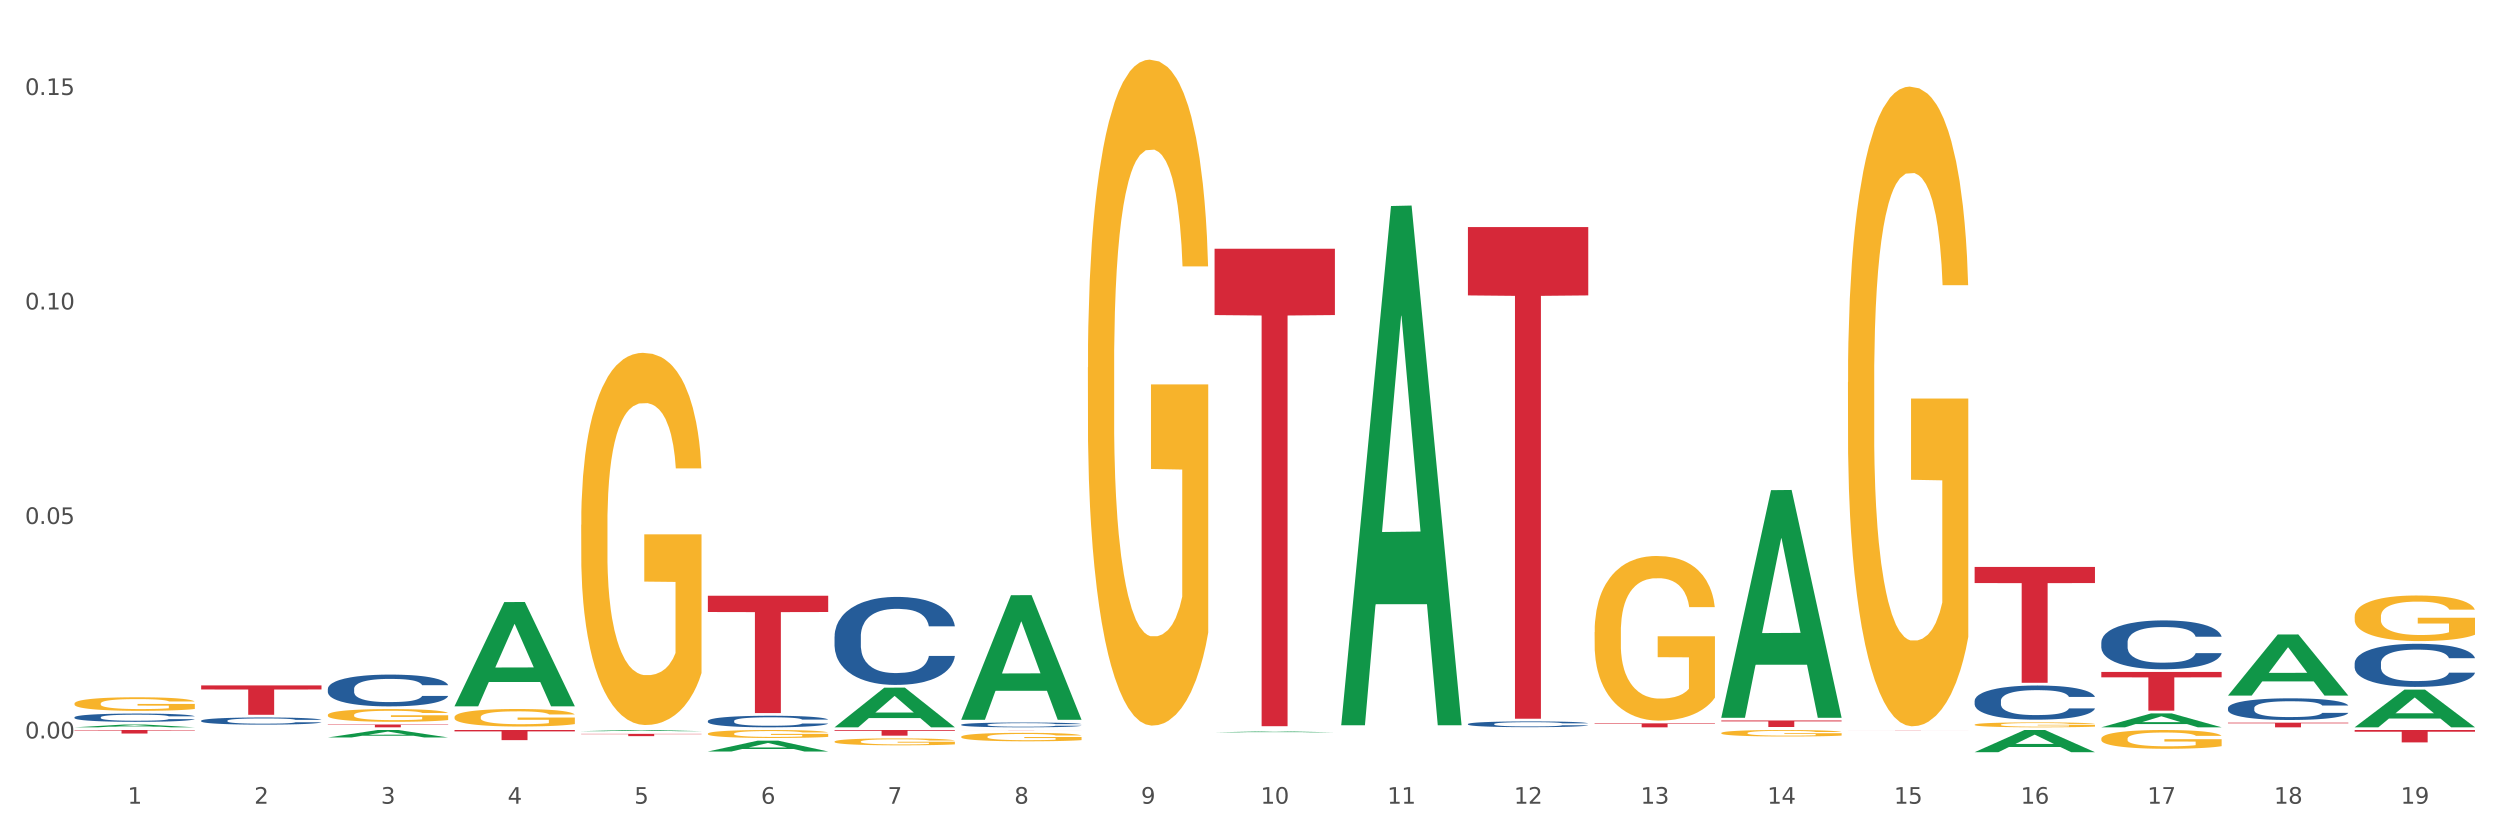 <?xml version="1.0" encoding="utf-8" standalone="no"?>
<!DOCTYPE svg PUBLIC "-//W3C//DTD SVG 1.1//EN"
  "http://www.w3.org/Graphics/SVG/1.1/DTD/svg11.dtd">
<svg xmlns:xlink="http://www.w3.org/1999/xlink" width="1080pt" height="360pt" viewBox="0 0 1080 360" xmlns="http://www.w3.org/2000/svg" version="1.1">
 <rect x="0" y="0" width="1080" height="360" fill="#333333" stroke="none"/>
 <defs>
  <style type="text/css">*{stroke-linejoin: round; stroke-linecap: butt}</style>
 </defs>
 <g id="figure_1">
  <g id="patch_1">
   <path d="M 0 360 
L 1080 360 
L 1080 0 
L 0 0 
z
" style="fill: #ffffff; stroke: #ffffff; stroke-linejoin: miter"/>
  </g>
  <g id="axes_1">
   <g id="matplotlib.axis_1">
    <g id="xtick_1">
     <g id="text_1">
      <!-- 1 -->
      <g style="fill: #4d4d4d" transform="translate(55.115 347.204) scale(0.096 -0.096)">
       <defs>
        <path id="DejaVuSans-31" d="M 794 531 
L 1825 531 
L 1825 4091 
L 703 3866 
L 703 4441 
L 1819 4666 
L 2450 4666 
L 2450 531 
L 3481 531 
L 3481 0 
L 794 0 
L 794 531 
z
" transform="scale(0.016)"/>
       </defs>
       <use xlink:href="#DejaVuSans-31"/>
      </g>
     </g>
    </g>
    <g id="xtick_2">
     <g id="text_2">
      <!-- 2 -->
      <g style="fill: #4d4d4d" transform="translate(109.839 347.204) scale(0.096 -0.096)">
       <defs>
        <path id="DejaVuSans-32" d="M 1228 531 
L 3431 531 
L 3431 0 
L 469 0 
L 469 531 
Q 828 903 1448 1529 
Q 2069 2156 2228 2338 
Q 2531 2678 2651 2914 
Q 2772 3150 2772 3378 
Q 2772 3750 2511 3984 
Q 2250 4219 1831 4219 
Q 1534 4219 1204 4116 
Q 875 4013 500 3803 
L 500 4441 
Q 881 4594 1212 4672 
Q 1544 4750 1819 4750 
Q 2544 4750 2975 4387 
Q 3406 4025 3406 3419 
Q 3406 3131 3298 2873 
Q 3191 2616 2906 2266 
Q 2828 2175 2409 1742 
Q 1991 1309 1228 531 
z
" transform="scale(0.016)"/>
       </defs>
       <use xlink:href="#DejaVuSans-32"/>
      </g>
     </g>
    </g>
    <g id="xtick_3">
     <g id="text_3">
      <!-- 3 -->
      <g style="fill: #4d4d4d" transform="translate(164.564 347.204) scale(0.096 -0.096)">
       <defs>
        <path id="DejaVuSans-33" d="M 2597 2516 
Q 3050 2419 3304 2112 
Q 3559 1806 3559 1356 
Q 3559 666 3084 287 
Q 2609 -91 1734 -91 
Q 1441 -91 1130 -33 
Q 819 25 488 141 
L 488 750 
Q 750 597 1062 519 
Q 1375 441 1716 441 
Q 2309 441 2620 675 
Q 2931 909 2931 1356 
Q 2931 1769 2642 2001 
Q 2353 2234 1838 2234 
L 1294 2234 
L 1294 2753 
L 1863 2753 
Q 2328 2753 2575 2939 
Q 2822 3125 2822 3475 
Q 2822 3834 2567 4026 
Q 2313 4219 1838 4219 
Q 1578 4219 1281 4162 
Q 984 4106 628 3988 
L 628 4550 
Q 988 4650 1302 4700 
Q 1616 4750 1894 4750 
Q 2613 4750 3031 4423 
Q 3450 4097 3450 3541 
Q 3450 3153 3228 2886 
Q 3006 2619 2597 2516 
z
" transform="scale(0.016)"/>
       </defs>
       <use xlink:href="#DejaVuSans-33"/>
      </g>
     </g>
    </g>
    <g id="xtick_4">
     <g id="text_4">
      <!-- 4 -->
      <g style="fill: #4d4d4d" transform="translate(219.288 347.204) scale(0.096 -0.096)">
       <defs>
        <path id="DejaVuSans-34" d="M 2419 4116 
L 825 1625 
L 2419 1625 
L 2419 4116 
z
M 2253 4666 
L 3047 4666 
L 3047 1625 
L 3713 1625 
L 3713 1100 
L 3047 1100 
L 3047 0 
L 2419 0 
L 2419 1100 
L 313 1100 
L 313 1709 
L 2253 4666 
z
" transform="scale(0.016)"/>
       </defs>
       <use xlink:href="#DejaVuSans-34"/>
      </g>
     </g>
    </g>
    <g id="xtick_5">
     <g id="text_5">
      <!-- 5 -->
      <g style="fill: #4d4d4d" transform="translate(274.012 347.204) scale(0.096 -0.096)">
       <defs>
        <path id="DejaVuSans-35" d="M 691 4666 
L 3169 4666 
L 3169 4134 
L 1269 4134 
L 1269 2991 
Q 1406 3038 1543 3061 
Q 1681 3084 1819 3084 
Q 2600 3084 3056 2656 
Q 3513 2228 3513 1497 
Q 3513 744 3044 326 
Q 2575 -91 1722 -91 
Q 1428 -91 1123 -41 
Q 819 9 494 109 
L 494 744 
Q 775 591 1075 516 
Q 1375 441 1709 441 
Q 2250 441 2565 725 
Q 2881 1009 2881 1497 
Q 2881 1984 2565 2268 
Q 2250 2553 1709 2553 
Q 1456 2553 1204 2497 
Q 953 2441 691 2322 
L 691 4666 
z
" transform="scale(0.016)"/>
       </defs>
       <use xlink:href="#DejaVuSans-35"/>
      </g>
     </g>
    </g>
    <g id="xtick_6">
     <g id="text_6">
      <!-- 6 -->
      <g style="fill: #4d4d4d" transform="translate(328.736 347.204) scale(0.096 -0.096)">
       <defs>
        <path id="DejaVuSans-36" d="M 2113 2584 
Q 1688 2584 1439 2293 
Q 1191 2003 1191 1497 
Q 1191 994 1439 701 
Q 1688 409 2113 409 
Q 2538 409 2786 701 
Q 3034 994 3034 1497 
Q 3034 2003 2786 2293 
Q 2538 2584 2113 2584 
z
M 3366 4563 
L 3366 3988 
Q 3128 4100 2886 4159 
Q 2644 4219 2406 4219 
Q 1781 4219 1451 3797 
Q 1122 3375 1075 2522 
Q 1259 2794 1537 2939 
Q 1816 3084 2150 3084 
Q 2853 3084 3261 2657 
Q 3669 2231 3669 1497 
Q 3669 778 3244 343 
Q 2819 -91 2113 -91 
Q 1303 -91 875 529 
Q 447 1150 447 2328 
Q 447 3434 972 4092 
Q 1497 4750 2381 4750 
Q 2619 4750 2861 4703 
Q 3103 4656 3366 4563 
z
" transform="scale(0.016)"/>
       </defs>
       <use xlink:href="#DejaVuSans-36"/>
      </g>
     </g>
    </g>
    <g id="xtick_7">
     <g id="text_7">
      <!-- 7 -->
      <g style="fill: #4d4d4d" transform="translate(383.461 347.204) scale(0.096 -0.096)">
       <defs>
        <path id="DejaVuSans-37" d="M 525 4666 
L 3525 4666 
L 3525 4397 
L 1831 0 
L 1172 0 
L 2766 4134 
L 525 4134 
L 525 4666 
z
" transform="scale(0.016)"/>
       </defs>
       <use xlink:href="#DejaVuSans-37"/>
      </g>
     </g>
    </g>
    <g id="xtick_8">
     <g id="text_8">
      <!-- 8 -->
      <g style="fill: #4d4d4d" transform="translate(438.185 347.204) scale(0.096 -0.096)">
       <defs>
        <path id="DejaVuSans-38" d="M 2034 2216 
Q 1584 2216 1326 1975 
Q 1069 1734 1069 1313 
Q 1069 891 1326 650 
Q 1584 409 2034 409 
Q 2484 409 2743 651 
Q 3003 894 3003 1313 
Q 3003 1734 2745 1975 
Q 2488 2216 2034 2216 
z
M 1403 2484 
Q 997 2584 770 2862 
Q 544 3141 544 3541 
Q 544 4100 942 4425 
Q 1341 4750 2034 4750 
Q 2731 4750 3128 4425 
Q 3525 4100 3525 3541 
Q 3525 3141 3298 2862 
Q 3072 2584 2669 2484 
Q 3125 2378 3379 2068 
Q 3634 1759 3634 1313 
Q 3634 634 3220 271 
Q 2806 -91 2034 -91 
Q 1263 -91 848 271 
Q 434 634 434 1313 
Q 434 1759 690 2068 
Q 947 2378 1403 2484 
z
M 1172 3481 
Q 1172 3119 1398 2916 
Q 1625 2713 2034 2713 
Q 2441 2713 2670 2916 
Q 2900 3119 2900 3481 
Q 2900 3844 2670 4047 
Q 2441 4250 2034 4250 
Q 1625 4250 1398 4047 
Q 1172 3844 1172 3481 
z
" transform="scale(0.016)"/>
       </defs>
       <use xlink:href="#DejaVuSans-38"/>
      </g>
     </g>
    </g>
    <g id="xtick_9">
     <g id="text_9">
      <!-- 9 -->
      <g style="fill: #4d4d4d" transform="translate(492.909 347.204) scale(0.096 -0.096)">
       <defs>
        <path id="DejaVuSans-39" d="M 703 97 
L 703 672 
Q 941 559 1184 500 
Q 1428 441 1663 441 
Q 2288 441 2617 861 
Q 2947 1281 2994 2138 
Q 2813 1869 2534 1725 
Q 2256 1581 1919 1581 
Q 1219 1581 811 2004 
Q 403 2428 403 3163 
Q 403 3881 828 4315 
Q 1253 4750 1959 4750 
Q 2769 4750 3195 4129 
Q 3622 3509 3622 2328 
Q 3622 1225 3098 567 
Q 2575 -91 1691 -91 
Q 1453 -91 1209 -44 
Q 966 3 703 97 
z
M 1959 2075 
Q 2384 2075 2632 2365 
Q 2881 2656 2881 3163 
Q 2881 3666 2632 3958 
Q 2384 4250 1959 4250 
Q 1534 4250 1286 3958 
Q 1038 3666 1038 3163 
Q 1038 2656 1286 2365 
Q 1534 2075 1959 2075 
z
" transform="scale(0.016)"/>
       </defs>
       <use xlink:href="#DejaVuSans-39"/>
      </g>
     </g>
    </g>
    <g id="xtick_10">
     <g id="text_10">
      <!-- 10 -->
      <g style="fill: #4d4d4d" transform="translate(544.58 347.204) scale(0.096 -0.096)">
       <defs>
        <path id="DejaVuSans-30" d="M 2034 4250 
Q 1547 4250 1301 3770 
Q 1056 3291 1056 2328 
Q 1056 1369 1301 889 
Q 1547 409 2034 409 
Q 2525 409 2770 889 
Q 3016 1369 3016 2328 
Q 3016 3291 2770 3770 
Q 2525 4250 2034 4250 
z
M 2034 4750 
Q 2819 4750 3233 4129 
Q 3647 3509 3647 2328 
Q 3647 1150 3233 529 
Q 2819 -91 2034 -91 
Q 1250 -91 836 529 
Q 422 1150 422 2328 
Q 422 3509 836 4129 
Q 1250 4750 2034 4750 
z
" transform="scale(0.016)"/>
       </defs>
       <use xlink:href="#DejaVuSans-31"/>
       <use xlink:href="#DejaVuSans-30" transform="translate(63.623 0)"/>
      </g>
     </g>
    </g>
    <g id="xtick_11">
     <g id="text_11">
      <!-- 11 -->
      <g style="fill: #4d4d4d" transform="translate(599.304 347.204) scale(0.096 -0.096)">
       <use xlink:href="#DejaVuSans-31"/>
       <use xlink:href="#DejaVuSans-31" transform="translate(63.623 0)"/>
      </g>
     </g>
    </g>
    <g id="xtick_12">
     <g id="text_12">
      <!-- 12 -->
      <g style="fill: #4d4d4d" transform="translate(654.028 347.204) scale(0.096 -0.096)">
       <use xlink:href="#DejaVuSans-31"/>
       <use xlink:href="#DejaVuSans-32" transform="translate(63.623 0)"/>
      </g>
     </g>
    </g>
    <g id="xtick_13">
     <g id="text_13">
      <!-- 13 -->
      <g style="fill: #4d4d4d" transform="translate(708.752 347.204) scale(0.096 -0.096)">
       <use xlink:href="#DejaVuSans-31"/>
       <use xlink:href="#DejaVuSans-33" transform="translate(63.623 0)"/>
      </g>
     </g>
    </g>
    <g id="xtick_14">
     <g id="text_14">
      <!-- 14 -->
      <g style="fill: #4d4d4d" transform="translate(763.477 347.204) scale(0.096 -0.096)">
       <use xlink:href="#DejaVuSans-31"/>
       <use xlink:href="#DejaVuSans-34" transform="translate(63.623 0)"/>
      </g>
     </g>
    </g>
    <g id="xtick_15">
     <g id="text_15">
      <!-- 15 -->
      <g style="fill: #4d4d4d" transform="translate(818.201 347.204) scale(0.096 -0.096)">
       <use xlink:href="#DejaVuSans-31"/>
       <use xlink:href="#DejaVuSans-35" transform="translate(63.623 0)"/>
      </g>
     </g>
    </g>
    <g id="xtick_16">
     <g id="text_16">
      <!-- 16 -->
      <g style="fill: #4d4d4d" transform="translate(872.925 347.204) scale(0.096 -0.096)">
       <use xlink:href="#DejaVuSans-31"/>
       <use xlink:href="#DejaVuSans-36" transform="translate(63.623 0)"/>
      </g>
     </g>
    </g>
    <g id="xtick_17">
     <g id="text_17">
      <!-- 17 -->
      <g style="fill: #4d4d4d" transform="translate(927.649 347.204) scale(0.096 -0.096)">
       <use xlink:href="#DejaVuSans-31"/>
       <use xlink:href="#DejaVuSans-37" transform="translate(63.623 0)"/>
      </g>
     </g>
    </g>
    <g id="xtick_18">
     <g id="text_18">
      <!-- 18 -->
      <g style="fill: #4d4d4d" transform="translate(982.374 347.204) scale(0.096 -0.096)">
       <use xlink:href="#DejaVuSans-31"/>
       <use xlink:href="#DejaVuSans-38" transform="translate(63.623 0)"/>
      </g>
     </g>
    </g>
    <g id="xtick_19">
     <g id="text_19">
      <!-- 19 -->
      <g style="fill: #4d4d4d" transform="translate(1037.098 347.204) scale(0.096 -0.096)">
       <use xlink:href="#DejaVuSans-31"/>
       <use xlink:href="#DejaVuSans-39" transform="translate(63.623 0)"/>
      </g>
     </g>
    </g>
    <g id="xtick_20"/>
    <g id="xtick_21"/>
    <g id="xtick_22"/>
    <g id="xtick_23"/>
    <g id="xtick_24"/>
    <g id="xtick_25"/>
    <g id="xtick_26"/>
    <g id="xtick_27"/>
    <g id="xtick_28"/>
    <g id="xtick_29"/>
    <g id="xtick_30"/>
    <g id="xtick_31"/>
    <g id="xtick_32"/>
    <g id="xtick_33"/>
    <g id="xtick_34"/>
    <g id="xtick_35"/>
    <g id="xtick_36"/>
    <g id="xtick_37"/>
   </g>
   <g id="matplotlib.axis_2">
    <g id="ytick_1">
     <g id="text_20">
      <!-- 0.00 -->
      <g style="fill: #4d4d4d" transform="translate(10.8 319.01) scale(0.096 -0.096)">
       <defs>
        <path id="DejaVuSans-2e" d="M 684 794 
L 1344 794 
L 1344 0 
L 684 0 
L 684 794 
z
" transform="scale(0.016)"/>
       </defs>
       <use xlink:href="#DejaVuSans-30"/>
       <use xlink:href="#DejaVuSans-2e" transform="translate(63.623 0)"/>
       <use xlink:href="#DejaVuSans-30" transform="translate(95.41 0)"/>
       <use xlink:href="#DejaVuSans-30" transform="translate(159.033 0)"/>
      </g>
     </g>
    </g>
    <g id="ytick_2">
     <g id="text_21">
      <!-- 0.05 -->
      <g style="fill: #4d4d4d" transform="translate(10.8 226.349) scale(0.096 -0.096)">
       <use xlink:href="#DejaVuSans-30"/>
       <use xlink:href="#DejaVuSans-2e" transform="translate(63.623 0)"/>
       <use xlink:href="#DejaVuSans-30" transform="translate(95.41 0)"/>
       <use xlink:href="#DejaVuSans-35" transform="translate(159.033 0)"/>
      </g>
     </g>
    </g>
    <g id="ytick_3">
     <g id="text_22">
      <!-- 0.10 -->
      <g style="fill: #4d4d4d" transform="translate(10.8 133.689) scale(0.096 -0.096)">
       <use xlink:href="#DejaVuSans-30"/>
       <use xlink:href="#DejaVuSans-2e" transform="translate(63.623 0)"/>
       <use xlink:href="#DejaVuSans-31" transform="translate(95.41 0)"/>
       <use xlink:href="#DejaVuSans-30" transform="translate(159.033 0)"/>
      </g>
     </g>
    </g>
    <g id="ytick_4">
     <g id="text_23">
      <!-- 0.15 -->
      <g style="fill: #4d4d4d" transform="translate(10.8 41.029) scale(0.096 -0.096)">
       <use xlink:href="#DejaVuSans-30"/>
       <use xlink:href="#DejaVuSans-2e" transform="translate(63.623 0)"/>
       <use xlink:href="#DejaVuSans-31" transform="translate(95.41 0)"/>
       <use xlink:href="#DejaVuSans-35" transform="translate(159.033 0)"/>
      </g>
     </g>
    </g>
    <g id="ytick_5"/>
    <g id="ytick_6"/>
    <g id="ytick_7"/>
   </g>
   <g id="PolyCollection_1">
    <path d="M 32.175 314.202 
L 32.229 314.2 
L 53.667 312.993 
L 62.564 312.992 
L 84.163 314.204 
L 73.873 314.204 
L 69.21 313.922 
L 47.075 313.922 
L 46.914 313.926 
L 42.412 314.204 
L 32.175 314.204 
L 32.175 314.202 
L 49.862 313.753 
L 66.423 313.752 
L 58.223 313.25 
L 58.115 313.248 
L 58.008 313.251 
L 49.808 313.752 
L 49.862 313.753 
L 32.175 314.202 
z
" clip-path="url(#p288efef23e)" style="fill: #109648"/>
    <path d="M 305.796 324.639 
L 305.85 324.635 
L 327.288 319.973 
L 336.185 319.969 
L 357.784 324.648 
L 347.494 324.648 
L 342.831 323.558 
L 320.696 323.558 
L 320.535 323.576 
L 316.033 324.648 
L 305.796 324.648 
L 305.796 324.639 
L 323.483 322.908 
L 340.044 322.904 
L 331.844 320.966 
L 331.737 320.957 
L 331.63 320.97 
L 323.429 322.904 
L 323.483 322.908 
L 305.796 324.639 
z
" clip-path="url(#p288efef23e)" style="fill: #109648"/>
    <path d="M 251.072 315.865 
L 251.126 315.865 
L 272.564 315.363 
L 281.461 315.362 
L 303.06 315.866 
L 292.77 315.866 
L 288.107 315.749 
L 265.972 315.749 
L 265.811 315.751 
L 261.309 315.866 
L 251.072 315.866 
L 251.072 315.865 
L 268.759 315.679 
L 285.32 315.678 
L 277.12 315.47 
L 277.013 315.469 
L 276.905 315.47 
L 268.705 315.678 
L 268.759 315.679 
L 251.072 315.865 
z
" clip-path="url(#p288efef23e)" style="fill: #109648"/>
    <path d="M 141.624 318.588 
L 141.677 318.585 
L 163.116 315.365 
L 172.012 315.362 
L 193.612 318.594 
L 183.321 318.594 
L 178.658 317.841 
L 156.523 317.841 
L 156.362 317.854 
L 151.86 318.594 
L 141.624 318.594 
L 141.624 318.588 
L 159.31 317.392 
L 175.871 317.389 
L 167.671 316.051 
L 167.564 316.045 
L 167.457 316.054 
L 159.257 317.389 
L 159.31 317.392 
L 141.624 318.588 
z
" clip-path="url(#p288efef23e)" style="fill: #109648"/>
    <path d="M 360.521 314.172 
L 360.574 314.156 
L 382.013 297.065 
L 390.91 297.049 
L 412.509 314.204 
L 402.218 314.204 
L 397.555 310.209 
L 375.42 310.209 
L 375.26 310.274 
L 370.757 314.204 
L 360.521 314.204 
L 360.521 314.172 
L 378.207 307.825 
L 394.768 307.809 
L 386.568 300.705 
L 386.461 300.673 
L 386.354 300.722 
L 378.154 307.809 
L 378.207 307.825 
L 360.521 314.172 
z
" clip-path="url(#p288efef23e)" style="fill: #109648"/>
    <path d="M 196.348 305.039 
L 196.401 304.997 
L 217.84 260.099 
L 226.737 260.057 
L 248.336 305.124 
L 238.045 305.124 
L 233.383 294.629 
L 211.247 294.629 
L 211.087 294.798 
L 206.585 305.124 
L 196.348 305.124 
L 196.348 305.039 
L 214.034 288.366 
L 230.596 288.324 
L 222.395 269.663 
L 222.288 269.578 
L 222.181 269.705 
L 213.981 288.324 
L 214.034 288.366 
L 196.348 305.039 
z
" clip-path="url(#p288efef23e)" style="fill: #109648"/>
    <path d="M 469.969 158.71 
L 470.031 158.447 
L 470.031 148.988 
L 470.153 140.843 
L 470.767 121.137 
L 471.688 104.847 
L 472.363 96.176 
L 473.038 89.082 
L 473.836 81.988 
L 474.818 74.631 
L 476.598 63.858 
L 477.703 58.34 
L 479.053 52.56 
L 481.508 44.152 
L 483.288 39.422 
L 485.13 35.481 
L 488.137 30.752 
L 490.102 28.65 
L 492.188 27.073 
L 494.705 26.022 
L 496.608 25.759 
L 500.781 26.548 
L 504.341 28.912 
L 506.06 30.752 
L 508.27 33.905 
L 509.436 36.007 
L 511.339 40.211 
L 513.303 45.728 
L 514.653 50.458 
L 516.679 59.391 
L 518.213 68.325 
L 519.625 79.36 
L 520.361 86.98 
L 520.914 94.074 
L 521.405 102.219 
L 521.896 115.094 
L 510.848 115.094 
L 510.418 105.898 
L 509.743 97.227 
L 508.761 88.819 
L 507.901 83.564 
L 506.428 76.995 
L 505.078 72.791 
L 503.666 69.638 
L 501.948 67.011 
L 500.597 65.697 
L 498.695 64.646 
L 494.95 64.909 
L 492.434 67.011 
L 490.715 69.638 
L 489.61 72.003 
L 488.628 74.631 
L 487.524 78.309 
L 486.235 83.827 
L 485.314 88.819 
L 484.393 95.125 
L 483.657 101.431 
L 482.982 108.788 
L 482.429 116.67 
L 481.999 124.816 
L 481.631 134.8 
L 481.324 151.353 
L 481.324 187.35 
L 481.447 195.495 
L 481.754 206.268 
L 482.122 214.413 
L 482.736 224.134 
L 483.288 230.703 
L 484.332 240.162 
L 485.498 248.045 
L 486.419 253.037 
L 487.339 257.241 
L 488.935 263.021 
L 490.715 267.751 
L 492.25 270.641 
L 494.337 273.268 
L 495.748 274.319 
L 496.976 274.845 
L 499.984 274.845 
L 502.132 274.057 
L 504.526 272.217 
L 506.367 269.853 
L 507.901 266.962 
L 509.62 262.233 
L 510.725 257.766 
L 510.725 202.852 
L 497.221 202.589 
L 497.221 166.067 
L 521.957 166.067 
L 521.957 273.268 
L 520.914 278.786 
L 519.748 283.778 
L 518.52 288.245 
L 516.679 293.763 
L 514.469 299.018 
L 512.505 302.696 
L 510.418 305.849 
L 507.963 308.739 
L 504.771 311.367 
L 502.807 312.418 
L 500.352 313.206 
L 497.467 313.469 
L 494.95 312.943 
L 492.495 311.63 
L 489.917 309.265 
L 487.401 305.849 
L 485.498 302.433 
L 483.595 298.23 
L 481.57 292.712 
L 479.974 287.457 
L 478.746 282.727 
L 477.396 276.684 
L 475.923 268.802 
L 474.818 261.707 
L 473.836 254.351 
L 472.793 244.892 
L 472.056 236.746 
L 471.32 226.499 
L 470.89 218.88 
L 470.399 207.056 
L 470.031 190.503 
L 469.969 158.71 
z
" clip-path="url(#p288efef23e)" style="fill: #f7b32b"/>
    <path d="M 688.866 273.053 
L 688.928 272.988 
L 688.928 270.649 
L 689.05 268.635 
L 689.664 263.763 
L 690.585 259.735 
L 691.26 257.591 
L 691.935 255.837 
L 692.733 254.083 
L 693.715 252.264 
L 695.495 249.6 
L 696.6 248.236 
L 697.95 246.807 
L 700.406 244.728 
L 702.186 243.558 
L 704.027 242.584 
L 707.034 241.414 
L 708.999 240.895 
L 711.086 240.505 
L 713.602 240.245 
L 715.505 240.18 
L 719.679 240.375 
L 723.239 240.96 
L 724.957 241.414 
L 727.167 242.194 
L 728.333 242.714 
L 730.236 243.753 
L 732.2 245.117 
L 733.55 246.287 
L 735.576 248.496 
L 737.11 250.705 
L 738.522 253.433 
L 739.258 255.317 
L 739.811 257.071 
L 740.302 259.085 
L 740.793 262.268 
L 729.745 262.268 
L 729.315 259.995 
L 728.64 257.851 
L 727.658 255.772 
L 726.799 254.473 
L 725.325 252.848 
L 723.975 251.809 
L 722.563 251.029 
L 720.845 250.38 
L 719.494 250.055 
L 717.592 249.795 
L 713.848 249.86 
L 711.331 250.38 
L 709.612 251.029 
L 708.508 251.614 
L 707.526 252.264 
L 706.421 253.173 
L 705.132 254.538 
L 704.211 255.772 
L 703.29 257.331 
L 702.554 258.89 
L 701.879 260.709 
L 701.326 262.658 
L 700.897 264.672 
L 700.528 267.141 
L 700.221 271.234 
L 700.221 280.134 
L 700.344 282.148 
L 700.651 284.812 
L 701.019 286.826 
L 701.633 289.229 
L 702.186 290.854 
L 703.229 293.192 
L 704.395 295.141 
L 705.316 296.376 
L 706.237 297.415 
L 707.832 298.844 
L 709.612 300.014 
L 711.147 300.728 
L 713.234 301.378 
L 714.645 301.638 
L 715.873 301.768 
L 718.881 301.768 
L 721.029 301.573 
L 723.423 301.118 
L 725.264 300.534 
L 726.799 299.819 
L 728.517 298.65 
L 729.622 297.545 
L 729.622 283.967 
L 716.119 283.902 
L 716.119 274.872 
L 740.854 274.872 
L 740.854 301.378 
L 739.811 302.742 
L 738.645 303.977 
L 737.417 305.081 
L 735.576 306.445 
L 733.366 307.745 
L 731.402 308.654 
L 729.315 309.434 
L 726.86 310.149 
L 723.668 310.798 
L 721.704 311.058 
L 719.249 311.253 
L 716.364 311.318 
L 713.848 311.188 
L 711.392 310.863 
L 708.814 310.278 
L 706.298 309.434 
L 704.395 308.589 
L 702.492 307.55 
L 700.467 306.186 
L 698.871 304.886 
L 697.643 303.717 
L 696.293 302.223 
L 694.82 300.274 
L 693.715 298.52 
L 692.733 296.701 
L 691.69 294.362 
L 690.953 292.348 
L 690.217 289.814 
L 689.787 287.93 
L 689.296 285.007 
L 688.928 280.914 
L 688.866 273.053 
z
" clip-path="url(#p288efef23e)" style="fill: #f7b32b"/>
    <path d="M 305.796 316.956 
L 305.858 316.952 
L 305.858 316.839 
L 305.981 316.741 
L 306.594 316.505 
L 307.515 316.31 
L 308.19 316.206 
L 308.865 316.121 
L 309.663 316.036 
L 310.645 315.948 
L 312.425 315.819 
L 313.53 315.753 
L 314.88 315.683 
L 317.336 315.583 
L 319.116 315.526 
L 320.957 315.479 
L 323.965 315.422 
L 325.929 315.397 
L 328.016 315.378 
L 330.532 315.365 
L 332.435 315.362 
L 336.609 315.372 
L 340.169 315.4 
L 341.887 315.422 
L 344.097 315.46 
L 345.263 315.485 
L 347.166 315.535 
L 349.13 315.602 
L 350.48 315.658 
L 352.506 315.765 
L 354.04 315.872 
L 355.452 316.005 
L 356.189 316.096 
L 356.741 316.181 
L 357.232 316.279 
L 357.723 316.433 
L 346.675 316.433 
L 346.245 316.323 
L 345.57 316.219 
L 344.588 316.118 
L 343.729 316.055 
L 342.256 315.976 
L 340.905 315.926 
L 339.493 315.888 
L 337.775 315.857 
L 336.425 315.841 
L 334.522 315.828 
L 330.778 315.831 
L 328.261 315.857 
L 326.542 315.888 
L 325.438 315.916 
L 324.456 315.948 
L 323.351 315.992 
L 322.062 316.058 
L 321.141 316.118 
L 320.22 316.194 
L 319.484 316.269 
L 318.809 316.357 
L 318.256 316.452 
L 317.827 316.549 
L 317.458 316.669 
L 317.151 316.867 
L 317.151 317.299 
L 317.274 317.396 
L 317.581 317.526 
L 317.949 317.623 
L 318.563 317.74 
L 319.116 317.818 
L 320.159 317.932 
L 321.325 318.026 
L 322.246 318.086 
L 323.167 318.136 
L 324.762 318.206 
L 326.542 318.262 
L 328.077 318.297 
L 330.164 318.328 
L 331.576 318.341 
L 332.803 318.347 
L 335.811 318.347 
L 337.959 318.338 
L 340.353 318.316 
L 342.194 318.288 
L 343.729 318.253 
L 345.447 318.196 
L 346.552 318.143 
L 346.552 317.485 
L 333.049 317.481 
L 333.049 317.044 
L 357.784 317.044 
L 357.784 318.328 
L 356.741 318.395 
L 355.575 318.454 
L 354.347 318.508 
L 352.506 318.574 
L 350.296 318.637 
L 348.332 318.681 
L 346.245 318.719 
L 343.79 318.754 
L 340.598 318.785 
L 338.634 318.798 
L 336.179 318.807 
L 333.294 318.81 
L 330.778 318.804 
L 328.322 318.788 
L 325.745 318.76 
L 323.228 318.719 
L 321.325 318.678 
L 319.423 318.628 
L 317.397 318.561 
L 315.801 318.498 
L 314.574 318.442 
L 313.223 318.369 
L 311.75 318.275 
L 310.645 318.19 
L 309.663 318.102 
L 308.62 317.988 
L 307.883 317.891 
L 307.147 317.768 
L 306.717 317.677 
L 306.226 317.535 
L 305.858 317.337 
L 305.796 316.956 
z
" clip-path="url(#p288efef23e)" style="fill: #f7b32b"/>
    <path d="M 360.521 320.364 
L 360.582 320.361 
L 360.582 320.262 
L 360.705 320.177 
L 361.319 319.971 
L 362.239 319.801 
L 362.914 319.71 
L 363.59 319.636 
L 364.388 319.562 
L 365.37 319.485 
L 367.15 319.372 
L 368.254 319.315 
L 369.605 319.254 
L 372.06 319.166 
L 373.84 319.117 
L 375.681 319.076 
L 378.689 319.026 
L 380.653 319.004 
L 382.74 318.988 
L 385.256 318.977 
L 387.159 318.974 
L 391.333 318.982 
L 394.893 319.007 
L 396.612 319.026 
L 398.821 319.059 
L 399.987 319.081 
L 401.89 319.125 
L 403.854 319.183 
L 405.205 319.232 
L 407.23 319.326 
L 408.765 319.419 
L 410.176 319.535 
L 410.913 319.614 
L 411.465 319.688 
L 411.956 319.773 
L 412.447 319.908 
L 401.399 319.908 
L 400.969 319.812 
L 400.294 319.721 
L 399.312 319.633 
L 398.453 319.578 
L 396.98 319.51 
L 395.629 319.466 
L 394.218 319.433 
L 392.499 319.405 
L 391.149 319.392 
L 389.246 319.381 
L 385.502 319.383 
L 382.985 319.405 
L 381.267 319.433 
L 380.162 319.458 
L 379.18 319.485 
L 378.075 319.524 
L 376.786 319.581 
L 375.865 319.633 
L 374.945 319.699 
L 374.208 319.765 
L 373.533 319.842 
L 372.981 319.924 
L 372.551 320.01 
L 372.183 320.114 
L 371.876 320.287 
L 371.876 320.663 
L 371.999 320.748 
L 372.305 320.861 
L 372.674 320.946 
L 373.287 321.048 
L 373.84 321.116 
L 374.883 321.215 
L 376.05 321.298 
L 376.97 321.35 
L 377.891 321.394 
L 379.487 321.454 
L 381.267 321.504 
L 382.801 321.534 
L 384.888 321.561 
L 386.3 321.572 
L 387.527 321.578 
L 390.535 321.578 
L 392.683 321.57 
L 395.077 321.55 
L 396.918 321.526 
L 398.453 321.495 
L 400.172 321.446 
L 401.276 321.399 
L 401.276 320.825 
L 387.773 320.823 
L 387.773 320.441 
L 412.509 320.441 
L 412.509 321.561 
L 411.465 321.619 
L 410.299 321.671 
L 409.071 321.718 
L 407.23 321.776 
L 405.02 321.831 
L 403.056 321.869 
L 400.969 321.902 
L 398.514 321.932 
L 395.323 321.96 
L 393.358 321.971 
L 390.903 321.979 
L 388.018 321.982 
L 385.502 321.976 
L 383.047 321.962 
L 380.469 321.938 
L 377.952 321.902 
L 376.05 321.866 
L 374.147 321.822 
L 372.121 321.765 
L 370.525 321.71 
L 369.298 321.66 
L 367.948 321.597 
L 366.474 321.515 
L 365.37 321.441 
L 364.388 321.364 
L 363.344 321.265 
L 362.608 321.18 
L 361.871 321.072 
L 361.441 320.993 
L 360.95 320.869 
L 360.582 320.696 
L 360.521 320.364 
z
" clip-path="url(#p288efef23e)" style="fill: #f7b32b"/>
    <path d="M 196.348 309.785 
L 196.409 309.778 
L 196.409 309.529 
L 196.532 309.315 
L 197.146 308.795 
L 198.066 308.366 
L 198.742 308.138 
L 199.417 307.951 
L 200.215 307.764 
L 201.197 307.57 
L 202.977 307.286 
L 204.082 307.14 
L 205.432 306.988 
L 207.887 306.767 
L 209.667 306.642 
L 211.508 306.538 
L 214.516 306.413 
L 216.48 306.358 
L 218.567 306.317 
L 221.084 306.289 
L 222.986 306.282 
L 227.16 306.303 
L 230.72 306.365 
L 232.439 306.413 
L 234.648 306.497 
L 235.815 306.552 
L 237.717 306.663 
L 239.681 306.808 
L 241.032 306.933 
L 243.057 307.168 
L 244.592 307.404 
L 246.003 307.694 
L 246.74 307.895 
L 247.292 308.082 
L 247.783 308.297 
L 248.275 308.636 
L 237.226 308.636 
L 236.797 308.394 
L 236.121 308.165 
L 235.139 307.944 
L 234.28 307.805 
L 232.807 307.632 
L 231.457 307.521 
L 230.045 307.438 
L 228.326 307.369 
L 226.976 307.334 
L 225.073 307.307 
L 221.329 307.314 
L 218.813 307.369 
L 217.094 307.438 
L 215.989 307.501 
L 215.007 307.57 
L 213.902 307.667 
L 212.613 307.812 
L 211.693 307.944 
L 210.772 308.11 
L 210.035 308.276 
L 209.36 308.47 
L 208.808 308.678 
L 208.378 308.892 
L 208.01 309.155 
L 207.703 309.592 
L 207.703 310.54 
L 207.826 310.755 
L 208.133 311.039 
L 208.501 311.253 
L 209.115 311.509 
L 209.667 311.683 
L 210.711 311.932 
L 211.877 312.139 
L 212.797 312.271 
L 213.718 312.382 
L 215.314 312.534 
L 217.094 312.659 
L 218.628 312.735 
L 220.715 312.804 
L 222.127 312.832 
L 223.355 312.846 
L 226.362 312.846 
L 228.51 312.825 
L 230.904 312.776 
L 232.746 312.714 
L 234.28 312.638 
L 235.999 312.513 
L 237.104 312.396 
L 237.104 310.949 
L 223.6 310.942 
L 223.6 309.979 
L 248.336 309.979 
L 248.336 312.804 
L 247.292 312.95 
L 246.126 313.081 
L 244.899 313.199 
L 243.057 313.344 
L 240.848 313.483 
L 238.884 313.58 
L 236.797 313.663 
L 234.341 313.739 
L 231.15 313.808 
L 229.186 313.836 
L 226.73 313.857 
L 223.846 313.864 
L 221.329 313.85 
L 218.874 313.815 
L 216.296 313.753 
L 213.779 313.663 
L 211.877 313.573 
L 209.974 313.462 
L 207.948 313.317 
L 206.353 313.178 
L 205.125 313.053 
L 203.775 312.894 
L 202.302 312.686 
L 201.197 312.5 
L 200.215 312.306 
L 199.171 312.056 
L 198.435 311.842 
L 197.698 311.572 
L 197.269 311.371 
L 196.777 311.059 
L 196.409 310.623 
L 196.348 309.785 
z
" clip-path="url(#p288efef23e)" style="fill: #f7b32b"/>
    <path d="M 32.175 303.936 
L 32.236 303.93 
L 32.236 303.737 
L 32.359 303.571 
L 32.973 303.168 
L 33.894 302.835 
L 34.569 302.658 
L 35.244 302.513 
L 36.042 302.368 
L 37.024 302.218 
L 38.804 301.997 
L 39.909 301.885 
L 41.259 301.767 
L 43.714 301.595 
L 45.494 301.498 
L 47.336 301.418 
L 50.343 301.321 
L 52.307 301.278 
L 54.394 301.246 
L 56.911 301.224 
L 58.814 301.219 
L 62.987 301.235 
L 66.547 301.283 
L 68.266 301.321 
L 70.476 301.385 
L 71.642 301.428 
L 73.544 301.514 
L 75.509 301.627 
L 76.859 301.724 
L 78.884 301.906 
L 80.419 302.089 
L 81.831 302.314 
L 82.567 302.47 
L 83.12 302.615 
L 83.611 302.781 
L 84.102 303.044 
L 73.053 303.044 
L 72.624 302.856 
L 71.949 302.679 
L 70.967 302.507 
L 70.107 302.4 
L 68.634 302.266 
L 67.284 302.18 
L 65.872 302.116 
L 64.153 302.062 
L 62.803 302.035 
L 60.9 302.014 
L 57.156 302.019 
L 54.64 302.062 
L 52.921 302.116 
L 51.816 302.164 
L 50.834 302.218 
L 49.729 302.293 
L 48.44 302.405 
L 47.52 302.507 
L 46.599 302.636 
L 45.863 302.765 
L 45.187 302.916 
L 44.635 303.077 
L 44.205 303.243 
L 43.837 303.447 
L 43.53 303.785 
L 43.53 304.521 
L 43.653 304.687 
L 43.96 304.907 
L 44.328 305.074 
L 44.942 305.272 
L 45.494 305.407 
L 46.538 305.6 
L 47.704 305.761 
L 48.625 305.863 
L 49.545 305.949 
L 51.141 306.067 
L 52.921 306.164 
L 54.456 306.223 
L 56.542 306.276 
L 57.954 306.298 
L 59.182 306.309 
L 62.189 306.309 
L 64.338 306.293 
L 66.731 306.255 
L 68.573 306.207 
L 70.107 306.148 
L 71.826 306.051 
L 72.931 305.96 
L 72.931 304.838 
L 59.427 304.832 
L 59.427 304.086 
L 84.163 304.086 
L 84.163 306.276 
L 83.12 306.389 
L 81.953 306.491 
L 80.726 306.582 
L 78.884 306.695 
L 76.675 306.803 
L 74.711 306.878 
L 72.624 306.942 
L 70.169 307.001 
L 66.977 307.055 
L 65.013 307.076 
L 62.558 307.092 
L 59.673 307.098 
L 57.156 307.087 
L 54.701 307.06 
L 52.123 307.012 
L 49.607 306.942 
L 47.704 306.872 
L 45.801 306.786 
L 43.776 306.674 
L 42.18 306.566 
L 40.952 306.47 
L 39.602 306.346 
L 38.129 306.185 
L 37.024 306.04 
L 36.042 305.89 
L 34.998 305.697 
L 34.262 305.53 
L 33.525 305.321 
L 33.096 305.165 
L 32.605 304.923 
L 32.236 304.585 
L 32.175 303.936 
z
" clip-path="url(#p288efef23e)" style="fill: #f7b32b"/>
    <path d="M 962.488 312.196 
L 1014.476 312.196 
L 1014.476 312.475 
L 994.025 312.477 
L 994.025 314.204 
L 982.815 314.204 
L 982.815 312.477 
L 962.488 312.475 
L 962.488 312.197 
L 962.488 312.196 
z
" clip-path="url(#p288efef23e)" style="fill: #d62839"/>
    <path d="M 1017.212 315.362 
L 1069.2 315.362 
L 1069.2 316.104 
L 1048.75 316.11 
L 1048.75 320.703 
L 1037.539 320.703 
L 1037.539 316.11 
L 1017.212 316.104 
L 1017.212 315.367 
L 1017.212 315.362 
z
" clip-path="url(#p288efef23e)" style="fill: #d62839"/>
    <path d="M 743.591 316.659 
L 743.652 316.656 
L 743.652 316.564 
L 743.775 316.485 
L 744.388 316.292 
L 745.309 316.134 
L 745.984 316.049 
L 746.66 315.98 
L 747.457 315.911 
L 748.44 315.839 
L 750.22 315.734 
L 751.324 315.68 
L 752.675 315.624 
L 755.13 315.542 
L 756.91 315.496 
L 758.751 315.457 
L 761.759 315.411 
L 763.723 315.39 
L 765.81 315.375 
L 768.326 315.365 
L 770.229 315.362 
L 774.403 315.37 
L 777.963 315.393 
L 779.681 315.411 
L 781.891 315.442 
L 783.057 315.462 
L 784.96 315.503 
L 786.924 315.557 
L 788.275 315.603 
L 790.3 315.69 
L 791.835 315.777 
L 793.246 315.885 
L 793.983 315.959 
L 794.535 316.028 
L 795.026 316.108 
L 795.517 316.233 
L 784.469 316.233 
L 784.039 316.144 
L 783.364 316.059 
L 782.382 315.977 
L 781.523 315.926 
L 780.05 315.862 
L 778.699 315.821 
L 777.288 315.79 
L 775.569 315.765 
L 774.219 315.752 
L 772.316 315.742 
L 768.572 315.744 
L 766.055 315.765 
L 764.337 315.79 
L 763.232 315.813 
L 762.25 315.839 
L 761.145 315.875 
L 759.856 315.929 
L 758.935 315.977 
L 758.015 316.039 
L 757.278 316.1 
L 756.603 316.172 
L 756.051 316.249 
L 755.621 316.328 
L 755.253 316.426 
L 754.946 316.587 
L 754.946 316.938 
L 755.068 317.018 
L 755.375 317.123 
L 755.744 317.202 
L 756.357 317.297 
L 756.91 317.361 
L 757.953 317.453 
L 759.119 317.53 
L 760.04 317.579 
L 760.961 317.62 
L 762.557 317.676 
L 764.337 317.722 
L 765.871 317.75 
L 767.958 317.776 
L 769.37 317.786 
L 770.597 317.791 
L 773.605 317.791 
L 775.753 317.784 
L 778.147 317.766 
L 779.988 317.743 
L 781.523 317.714 
L 783.241 317.668 
L 784.346 317.625 
L 784.346 317.089 
L 770.843 317.087 
L 770.843 316.731 
L 795.579 316.731 
L 795.579 317.776 
L 794.535 317.83 
L 793.369 317.878 
L 792.141 317.922 
L 790.3 317.976 
L 788.09 318.027 
L 786.126 318.063 
L 784.039 318.094 
L 781.584 318.122 
L 778.392 318.147 
L 776.428 318.158 
L 773.973 318.165 
L 771.088 318.168 
L 768.572 318.163 
L 766.117 318.15 
L 763.539 318.127 
L 761.022 318.094 
L 759.119 318.06 
L 757.217 318.019 
L 755.191 317.966 
L 753.595 317.914 
L 752.368 317.868 
L 751.017 317.809 
L 749.544 317.732 
L 748.44 317.663 
L 747.457 317.591 
L 746.414 317.499 
L 745.677 317.42 
L 744.941 317.32 
L 744.511 317.246 
L 744.02 317.13 
L 743.652 316.969 
L 743.591 316.659 
z
" clip-path="url(#p288efef23e)" style="fill: #f7b32b"/>
    <path d="M 853.039 313.055 
L 853.1 313.053 
L 853.1 312.983 
L 853.223 312.922 
L 853.837 312.776 
L 854.758 312.655 
L 855.433 312.59 
L 856.108 312.538 
L 856.906 312.485 
L 857.888 312.43 
L 859.668 312.35 
L 860.773 312.309 
L 862.123 312.267 
L 864.578 312.204 
L 866.358 312.169 
L 868.2 312.14 
L 871.207 312.105 
L 873.171 312.089 
L 875.258 312.077 
L 877.775 312.069 
L 879.678 312.068 
L 883.851 312.073 
L 887.411 312.091 
L 889.13 312.105 
L 891.34 312.128 
L 892.506 312.144 
L 894.409 312.175 
L 896.373 312.216 
L 897.723 312.251 
L 899.749 312.317 
L 901.283 312.384 
L 902.695 312.466 
L 903.431 312.522 
L 903.984 312.575 
L 904.475 312.635 
L 904.966 312.731 
L 893.918 312.731 
L 893.488 312.663 
L 892.813 312.598 
L 891.831 312.536 
L 890.971 312.497 
L 889.498 312.448 
L 888.148 312.417 
L 886.736 312.393 
L 885.018 312.374 
L 883.667 312.364 
L 881.765 312.356 
L 878.02 312.358 
L 875.504 312.374 
L 873.785 312.393 
L 872.68 312.411 
L 871.698 312.43 
L 870.594 312.458 
L 869.305 312.499 
L 868.384 312.536 
L 867.463 312.583 
L 866.727 312.629 
L 866.051 312.684 
L 865.499 312.743 
L 865.069 312.803 
L 864.701 312.877 
L 864.394 313 
L 864.394 313.267 
L 864.517 313.328 
L 864.824 313.408 
L 865.192 313.468 
L 865.806 313.541 
L 866.358 313.589 
L 867.402 313.66 
L 868.568 313.718 
L 869.489 313.755 
L 870.409 313.786 
L 872.005 313.829 
L 873.785 313.864 
L 875.32 313.886 
L 877.407 313.905 
L 878.818 313.913 
L 880.046 313.917 
L 883.053 313.917 
L 885.202 313.911 
L 887.596 313.898 
L 889.437 313.88 
L 890.971 313.859 
L 892.69 313.823 
L 893.795 313.79 
L 893.795 313.383 
L 880.291 313.381 
L 880.291 313.109 
L 905.027 313.109 
L 905.027 313.905 
L 903.984 313.946 
L 902.818 313.983 
L 901.59 314.017 
L 899.749 314.058 
L 897.539 314.097 
L 895.575 314.124 
L 893.488 314.147 
L 891.033 314.169 
L 887.841 314.188 
L 885.877 314.196 
L 883.422 314.202 
L 880.537 314.204 
L 878.02 314.2 
L 875.565 314.19 
L 872.987 314.173 
L 870.471 314.147 
L 868.568 314.122 
L 866.665 314.091 
L 864.64 314.05 
L 863.044 314.011 
L 861.816 313.976 
L 860.466 313.931 
L 858.993 313.872 
L 857.888 313.82 
L 856.906 313.765 
L 855.863 313.695 
L 855.126 313.634 
L 854.389 313.558 
L 853.96 313.502 
L 853.469 313.414 
L 853.1 313.291 
L 853.039 313.055 
z
" clip-path="url(#p288efef23e)" style="fill: #f7b32b"/>
    <path d="M 688.866 312.476 
L 740.854 312.476 
L 740.854 312.716 
L 720.404 312.718 
L 720.404 314.204 
L 709.193 314.204 
L 709.193 312.718 
L 688.866 312.716 
L 688.866 312.478 
L 688.866 312.476 
z
" clip-path="url(#p288efef23e)" style="fill: #d62839"/>
    <path d="M 853.039 244.92 
L 905.027 244.92 
L 905.027 251.876 
L 884.577 251.923 
L 884.577 294.977 
L 873.366 294.977 
L 873.366 251.923 
L 853.039 251.876 
L 853.039 244.967 
L 853.039 244.92 
z
" clip-path="url(#p288efef23e)" style="fill: #d62839"/>
    <path d="M 798.315 315.362 
L 850.303 315.362 
L 850.303 315.373 
L 829.853 315.373 
L 829.853 315.44 
L 818.642 315.44 
L 818.642 315.373 
L 798.315 315.373 
L 798.315 315.362 
L 798.315 315.362 
z
" clip-path="url(#p288efef23e)" style="fill: #d62839"/>
    <path d="M 743.591 311.241 
L 795.579 311.241 
L 795.579 311.632 
L 775.128 311.635 
L 775.128 314.051 
L 763.918 314.051 
L 763.918 311.635 
L 743.591 311.632 
L 743.591 311.244 
L 743.591 311.241 
z
" clip-path="url(#p288efef23e)" style="fill: #d62839"/>
    <path d="M 907.763 290.287 
L 959.751 290.287 
L 959.751 292.612 
L 939.301 292.628 
L 939.301 307.021 
L 928.09 307.021 
L 928.09 292.628 
L 907.763 292.612 
L 907.763 290.303 
L 907.763 290.287 
z
" clip-path="url(#p288efef23e)" style="fill: #d62839"/>
    <path d="M 798.315 165.11 
L 798.376 164.858 
L 798.376 155.772 
L 798.499 147.948 
L 799.113 129.019 
L 800.033 113.371 
L 800.709 105.042 
L 801.384 98.228 
L 802.182 91.414 
L 803.164 84.347 
L 804.944 73.999 
L 806.049 68.699 
L 807.399 63.146 
L 809.854 55.07 
L 811.634 50.527 
L 813.475 46.741 
L 816.483 42.198 
L 818.447 40.179 
L 820.534 38.665 
L 823.051 37.655 
L 824.953 37.403 
L 829.127 38.16 
L 832.687 40.432 
L 834.406 42.198 
L 836.615 45.227 
L 837.782 47.246 
L 839.684 51.284 
L 841.648 56.584 
L 842.999 61.127 
L 845.024 69.708 
L 846.559 78.29 
L 847.97 88.89 
L 848.707 96.209 
L 849.259 103.023 
L 849.75 110.847 
L 850.242 123.214 
L 839.193 123.214 
L 838.764 114.381 
L 838.088 106.052 
L 837.106 97.976 
L 836.247 92.928 
L 834.774 86.618 
L 833.424 82.58 
L 832.012 79.551 
L 830.293 77.028 
L 828.943 75.766 
L 827.04 74.756 
L 823.296 75.008 
L 820.78 77.028 
L 819.061 79.551 
L 817.956 81.823 
L 816.974 84.347 
L 815.869 87.88 
L 814.58 93.18 
L 813.66 97.976 
L 812.739 104.033 
L 812.002 110.09 
L 811.327 117.157 
L 810.775 124.729 
L 810.345 132.553 
L 809.977 142.143 
L 809.67 158.044 
L 809.67 192.621 
L 809.793 200.445 
L 810.1 210.792 
L 810.468 218.616 
L 811.082 227.955 
L 811.634 234.264 
L 812.678 243.35 
L 813.844 250.922 
L 814.764 255.717 
L 815.685 259.755 
L 817.281 265.308 
L 819.061 269.851 
L 820.595 272.627 
L 822.682 275.151 
L 824.094 276.161 
L 825.322 276.665 
L 828.329 276.665 
L 830.477 275.908 
L 832.871 274.141 
L 834.713 271.87 
L 836.247 269.094 
L 837.966 264.551 
L 839.071 260.26 
L 839.071 207.511 
L 825.567 207.259 
L 825.567 172.177 
L 850.303 172.177 
L 850.303 275.151 
L 849.259 280.451 
L 848.093 285.246 
L 846.866 289.537 
L 845.024 294.837 
L 842.815 299.885 
L 840.851 303.418 
L 838.764 306.447 
L 836.308 309.223 
L 833.117 311.747 
L 831.153 312.757 
L 828.697 313.514 
L 825.813 313.766 
L 823.296 313.261 
L 820.841 311.999 
L 818.263 309.728 
L 815.746 306.447 
L 813.844 303.166 
L 811.941 299.128 
L 809.915 293.828 
L 808.32 288.78 
L 807.092 284.237 
L 805.742 278.432 
L 804.269 270.86 
L 803.164 264.046 
L 802.182 256.979 
L 801.138 247.893 
L 800.402 240.069 
L 799.665 230.226 
L 799.236 222.907 
L 798.744 211.55 
L 798.376 195.649 
L 798.315 165.11 
z
" clip-path="url(#p288efef23e)" style="fill: #f7b32b"/>
    <path d="M 524.693 107.441 
L 576.682 107.441 
L 576.682 136.105 
L 556.231 136.299 
L 556.231 313.711 
L 545.021 313.711 
L 545.021 136.299 
L 524.693 136.105 
L 524.693 107.634 
L 524.693 107.441 
z
" clip-path="url(#p288efef23e)" style="fill: #d62839"/>
    <path d="M 634.142 98.101 
L 686.13 98.101 
L 686.13 127.616 
L 665.68 127.816 
L 665.68 310.489 
L 654.469 310.489 
L 654.469 127.816 
L 634.142 127.616 
L 634.142 98.301 
L 634.142 98.101 
z
" clip-path="url(#p288efef23e)" style="fill: #d62839"/>
    <path d="M 305.796 257.343 
L 357.784 257.343 
L 357.784 264.389 
L 337.334 264.437 
L 337.334 308.044 
L 326.123 308.044 
L 326.123 264.437 
L 305.796 264.389 
L 305.796 257.391 
L 305.796 257.343 
z
" clip-path="url(#p288efef23e)" style="fill: #d62839"/>
    <path d="M 360.521 315.362 
L 412.509 315.362 
L 412.509 315.703 
L 392.058 315.706 
L 392.058 317.816 
L 380.848 317.816 
L 380.848 315.706 
L 360.521 315.703 
L 360.521 315.365 
L 360.521 315.362 
z
" clip-path="url(#p288efef23e)" style="fill: #d62839"/>
    <path d="M 415.245 315.362 
L 467.233 315.362 
L 467.233 315.371 
L 446.783 315.371 
L 446.783 315.424 
L 435.572 315.424 
L 435.572 315.371 
L 415.245 315.371 
L 415.245 315.362 
L 415.245 315.362 
z
" clip-path="url(#p288efef23e)" style="fill: #d62839"/>
    <path d="M 251.072 317.025 
L 303.06 317.025 
L 303.06 317.163 
L 282.61 317.164 
L 282.61 318.023 
L 271.399 318.023 
L 271.399 317.164 
L 251.072 317.163 
L 251.072 317.025 
L 251.072 317.025 
z
" clip-path="url(#p288efef23e)" style="fill: #d62839"/>
    <path d="M 86.899 296.096 
L 138.887 296.096 
L 138.887 297.86 
L 118.437 297.872 
L 118.437 308.79 
L 107.226 308.79 
L 107.226 297.872 
L 86.899 297.86 
L 86.899 296.108 
L 86.899 296.096 
z
" clip-path="url(#p288efef23e)" style="fill: #d62839"/>
    <path d="M 141.624 312.988 
L 193.612 312.988 
L 193.612 313.157 
L 173.161 313.158 
L 173.161 314.204 
L 161.951 314.204 
L 161.951 313.158 
L 141.624 313.157 
L 141.624 312.989 
L 141.624 312.988 
z
" clip-path="url(#p288efef23e)" style="fill: #d62839"/>
    <path d="M 196.348 315.362 
L 248.336 315.362 
L 248.336 315.972 
L 227.886 315.976 
L 227.886 319.749 
L 216.675 319.749 
L 216.675 315.976 
L 196.348 315.972 
L 196.348 315.366 
L 196.348 315.362 
z
" clip-path="url(#p288efef23e)" style="fill: #d62839"/>
    <path d="M 32.175 315.362 
L 84.163 315.362 
L 84.163 315.575 
L 63.713 315.577 
L 63.713 316.894 
L 52.502 316.894 
L 52.502 315.577 
L 32.175 315.575 
L 32.175 315.364 
L 32.175 315.362 
z
" clip-path="url(#p288efef23e)" style="fill: #d62839"/>
    <path d="M 907.763 319.113 
L 907.825 319.106 
L 907.825 318.839 
L 907.948 318.609 
L 908.561 318.053 
L 909.482 317.594 
L 910.157 317.349 
L 910.832 317.149 
L 911.63 316.949 
L 912.612 316.741 
L 914.392 316.437 
L 915.497 316.281 
L 916.847 316.118 
L 919.303 315.881 
L 921.083 315.748 
L 922.924 315.637 
L 925.932 315.503 
L 927.896 315.444 
L 929.983 315.399 
L 932.499 315.37 
L 934.402 315.362 
L 938.576 315.385 
L 942.136 315.451 
L 943.854 315.503 
L 946.064 315.592 
L 947.23 315.651 
L 949.133 315.77 
L 951.097 315.926 
L 952.447 316.059 
L 954.473 316.311 
L 956.007 316.563 
L 957.419 316.875 
L 958.156 317.089 
L 958.708 317.29 
L 959.199 317.519 
L 959.69 317.883 
L 948.642 317.883 
L 948.212 317.623 
L 947.537 317.379 
L 946.555 317.141 
L 945.696 316.993 
L 944.223 316.808 
L 942.872 316.689 
L 941.46 316.6 
L 939.742 316.526 
L 938.392 316.489 
L 936.489 316.459 
L 932.745 316.467 
L 930.228 316.526 
L 928.51 316.6 
L 927.405 316.667 
L 926.423 316.741 
L 925.318 316.845 
L 924.029 317.001 
L 923.108 317.141 
L 922.187 317.319 
L 921.451 317.497 
L 920.776 317.705 
L 920.223 317.927 
L 919.794 318.157 
L 919.425 318.439 
L 919.119 318.906 
L 919.119 319.921 
L 919.241 320.151 
L 919.548 320.455 
L 919.916 320.685 
L 920.53 320.959 
L 921.083 321.144 
L 922.126 321.411 
L 923.292 321.634 
L 924.213 321.774 
L 925.134 321.893 
L 926.73 322.056 
L 928.51 322.189 
L 930.044 322.271 
L 932.131 322.345 
L 933.543 322.375 
L 934.77 322.39 
L 937.778 322.39 
L 939.926 322.367 
L 942.32 322.316 
L 944.161 322.249 
L 945.696 322.167 
L 947.414 322.034 
L 948.519 321.908 
L 948.519 320.359 
L 935.016 320.351 
L 935.016 319.321 
L 959.751 319.321 
L 959.751 322.345 
L 958.708 322.501 
L 957.542 322.642 
L 956.314 322.768 
L 954.473 322.923 
L 952.263 323.072 
L 950.299 323.175 
L 948.212 323.264 
L 945.757 323.346 
L 942.565 323.42 
L 940.601 323.45 
L 938.146 323.472 
L 935.261 323.479 
L 932.745 323.464 
L 930.29 323.427 
L 927.712 323.361 
L 925.195 323.264 
L 923.292 323.168 
L 921.39 323.049 
L 919.364 322.894 
L 917.768 322.745 
L 916.541 322.612 
L 915.19 322.442 
L 913.717 322.219 
L 912.612 322.019 
L 911.63 321.811 
L 910.587 321.545 
L 909.85 321.315 
L 909.114 321.026 
L 908.684 320.811 
L 908.193 320.477 
L 907.825 320.01 
L 907.763 319.113 
z
" clip-path="url(#p288efef23e)" style="fill: #f7b32b"/>
    <path d="M 1017.212 266.356 
L 1017.273 266.338 
L 1017.273 265.691 
L 1017.396 265.133 
L 1018.01 263.783 
L 1018.931 262.667 
L 1019.606 262.073 
L 1020.281 261.587 
L 1021.079 261.101 
L 1022.061 260.597 
L 1023.841 259.86 
L 1024.946 259.482 
L 1026.296 259.086 
L 1028.751 258.51 
L 1030.531 258.186 
L 1032.373 257.916 
L 1035.38 257.592 
L 1037.344 257.448 
L 1039.431 257.34 
L 1041.948 257.268 
L 1043.85 257.25 
L 1048.024 257.304 
L 1051.584 257.466 
L 1053.303 257.592 
L 1055.512 257.808 
L 1056.679 257.952 
L 1058.581 258.24 
L 1060.546 258.618 
L 1061.896 258.942 
L 1063.921 259.554 
L 1065.456 260.166 
L 1066.868 260.921 
L 1067.604 261.443 
L 1068.157 261.929 
L 1068.648 262.487 
L 1069.139 263.369 
L 1058.09 263.369 
L 1057.661 262.739 
L 1056.986 262.145 
L 1056.004 261.569 
L 1055.144 261.209 
L 1053.671 260.759 
L 1052.321 260.472 
L 1050.909 260.256 
L 1049.19 260.076 
L 1047.84 259.986 
L 1045.937 259.914 
L 1042.193 259.932 
L 1039.677 260.076 
L 1037.958 260.256 
L 1036.853 260.418 
L 1035.871 260.597 
L 1034.766 260.849 
L 1033.477 261.227 
L 1032.557 261.569 
L 1031.636 262.001 
L 1030.899 262.433 
L 1030.224 262.937 
L 1029.672 263.477 
L 1029.242 264.035 
L 1028.874 264.719 
L 1028.567 265.853 
L 1028.567 268.318 
L 1028.69 268.876 
L 1028.997 269.614 
L 1029.365 270.172 
L 1029.979 270.838 
L 1030.531 271.288 
L 1031.575 271.935 
L 1032.741 272.475 
L 1033.662 272.817 
L 1034.582 273.105 
L 1036.178 273.501 
L 1037.958 273.825 
L 1039.493 274.023 
L 1041.579 274.203 
L 1042.991 274.275 
L 1044.219 274.311 
L 1047.226 274.311 
L 1049.375 274.257 
L 1051.768 274.131 
L 1053.61 273.969 
L 1055.144 273.771 
L 1056.863 273.447 
L 1057.968 273.141 
L 1057.968 269.38 
L 1044.464 269.362 
L 1044.464 266.86 
L 1069.2 266.86 
L 1069.2 274.203 
L 1068.157 274.581 
L 1066.99 274.923 
L 1065.763 275.229 
L 1063.921 275.607 
L 1061.712 275.967 
L 1059.748 276.219 
L 1057.661 276.435 
L 1055.206 276.633 
L 1052.014 276.813 
L 1050.05 276.884 
L 1047.595 276.938 
L 1044.71 276.956 
L 1042.193 276.92 
L 1039.738 276.831 
L 1037.16 276.669 
L 1034.644 276.435 
L 1032.741 276.201 
L 1030.838 275.913 
L 1028.813 275.535 
L 1027.217 275.175 
L 1025.989 274.851 
L 1024.639 274.437 
L 1023.166 273.897 
L 1022.061 273.411 
L 1021.079 272.907 
L 1020.035 272.259 
L 1019.299 271.701 
L 1018.562 271 
L 1018.133 270.478 
L 1017.642 269.668 
L 1017.273 268.534 
L 1017.212 266.356 
z
" clip-path="url(#p288efef23e)" style="fill: #f7b32b"/>
    <path d="M 415.245 318.277 
L 415.306 318.274 
L 415.306 318.153 
L 415.429 318.05 
L 416.043 317.798 
L 416.964 317.591 
L 417.639 317.48 
L 418.314 317.39 
L 419.112 317.299 
L 420.094 317.206 
L 421.874 317.068 
L 422.979 316.998 
L 424.329 316.924 
L 426.784 316.817 
L 428.564 316.757 
L 430.406 316.706 
L 433.413 316.646 
L 435.377 316.619 
L 437.464 316.599 
L 439.981 316.586 
L 441.883 316.583 
L 446.057 316.593 
L 449.617 316.623 
L 451.336 316.646 
L 453.545 316.686 
L 454.712 316.713 
L 456.614 316.767 
L 458.579 316.837 
L 459.929 316.897 
L 461.954 317.011 
L 463.489 317.125 
L 464.901 317.266 
L 465.637 317.363 
L 466.19 317.453 
L 466.681 317.557 
L 467.172 317.721 
L 456.123 317.721 
L 455.694 317.604 
L 455.019 317.494 
L 454.036 317.386 
L 453.177 317.319 
L 451.704 317.236 
L 450.354 317.182 
L 448.942 317.142 
L 447.223 317.108 
L 445.873 317.092 
L 443.97 317.078 
L 440.226 317.082 
L 437.71 317.108 
L 435.991 317.142 
L 434.886 317.172 
L 433.904 317.206 
L 432.799 317.252 
L 431.51 317.323 
L 430.59 317.386 
L 429.669 317.467 
L 428.932 317.547 
L 428.257 317.641 
L 427.705 317.741 
L 427.275 317.845 
L 426.907 317.973 
L 426.6 318.184 
L 426.6 318.643 
L 426.723 318.746 
L 427.03 318.884 
L 427.398 318.988 
L 428.012 319.111 
L 428.564 319.195 
L 429.608 319.316 
L 430.774 319.416 
L 431.695 319.48 
L 432.615 319.534 
L 434.211 319.607 
L 435.991 319.667 
L 437.526 319.704 
L 439.612 319.738 
L 441.024 319.751 
L 442.252 319.758 
L 445.259 319.758 
L 447.408 319.748 
L 449.801 319.724 
L 451.643 319.694 
L 453.177 319.657 
L 454.896 319.597 
L 456.001 319.54 
L 456.001 318.84 
L 442.497 318.837 
L 442.497 318.371 
L 467.233 318.371 
L 467.233 319.738 
L 466.19 319.808 
L 465.023 319.872 
L 463.796 319.929 
L 461.954 319.999 
L 459.745 320.066 
L 457.781 320.113 
L 455.694 320.153 
L 453.239 320.19 
L 450.047 320.224 
L 448.083 320.237 
L 445.628 320.247 
L 442.743 320.25 
L 440.226 320.244 
L 437.771 320.227 
L 435.193 320.197 
L 432.677 320.153 
L 430.774 320.11 
L 428.871 320.056 
L 426.846 319.986 
L 425.25 319.919 
L 424.022 319.858 
L 422.672 319.781 
L 421.199 319.681 
L 420.094 319.59 
L 419.112 319.497 
L 418.068 319.376 
L 417.332 319.272 
L 416.595 319.142 
L 416.166 319.044 
L 415.675 318.894 
L 415.306 318.683 
L 415.245 318.277 
z
" clip-path="url(#p288efef23e)" style="fill: #f7b32b"/>
    <path d="M 251.072 226.724 
L 251.133 226.577 
L 251.133 221.291 
L 251.256 216.738 
L 251.87 205.725 
L 252.791 196.621 
L 253.466 191.775 
L 254.141 187.81 
L 254.939 183.845 
L 255.921 179.734 
L 257.701 173.713 
L 258.806 170.629 
L 260.156 167.399 
L 262.611 162.7 
L 264.391 160.056 
L 266.233 157.854 
L 269.24 155.211 
L 271.204 154.036 
L 273.291 153.155 
L 275.808 152.567 
L 277.711 152.42 
L 281.884 152.861 
L 285.444 154.183 
L 287.163 155.211 
L 289.373 156.973 
L 290.539 158.147 
L 292.442 160.497 
L 294.406 163.581 
L 295.756 166.224 
L 297.782 171.217 
L 299.316 176.209 
L 300.728 182.377 
L 301.464 186.635 
L 302.017 190.6 
L 302.508 195.152 
L 302.999 202.348 
L 291.951 202.348 
L 291.521 197.208 
L 290.846 192.362 
L 289.864 187.663 
L 289.004 184.726 
L 287.531 181.055 
L 286.181 178.706 
L 284.769 176.944 
L 283.051 175.475 
L 281.7 174.741 
L 279.797 174.153 
L 276.053 174.3 
L 273.537 175.475 
L 271.818 176.944 
L 270.713 178.265 
L 269.731 179.734 
L 268.627 181.789 
L 267.338 184.873 
L 266.417 187.663 
L 265.496 191.187 
L 264.76 194.712 
L 264.084 198.823 
L 263.532 203.229 
L 263.102 207.781 
L 262.734 213.361 
L 262.427 222.612 
L 262.427 242.73 
L 262.55 247.282 
L 262.857 253.303 
L 263.225 257.855 
L 263.839 263.288 
L 264.391 266.959 
L 265.435 272.246 
L 266.601 276.651 
L 267.522 279.441 
L 268.442 281.791 
L 270.038 285.021 
L 271.818 287.664 
L 273.353 289.28 
L 275.44 290.748 
L 276.851 291.335 
L 278.079 291.629 
L 281.086 291.629 
L 283.235 291.189 
L 285.629 290.161 
L 287.47 288.839 
L 289.004 287.224 
L 290.723 284.581 
L 291.828 282.084 
L 291.828 251.394 
L 278.324 251.247 
L 278.324 230.835 
L 303.06 230.835 
L 303.06 290.748 
L 302.017 293.832 
L 300.851 296.622 
L 299.623 299.118 
L 297.782 302.202 
L 295.572 305.139 
L 293.608 307.195 
L 291.521 308.957 
L 289.066 310.572 
L 285.874 312.041 
L 283.91 312.628 
L 281.455 313.068 
L 278.57 313.215 
L 276.053 312.922 
L 273.598 312.187 
L 271.02 310.866 
L 268.504 308.957 
L 266.601 307.048 
L 264.698 304.698 
L 262.673 301.615 
L 261.077 298.678 
L 259.849 296.034 
L 258.499 292.657 
L 257.026 288.252 
L 255.921 284.287 
L 254.939 280.175 
L 253.896 274.889 
L 253.159 270.337 
L 252.422 264.61 
L 251.993 260.351 
L 251.502 253.743 
L 251.133 244.492 
L 251.072 226.724 
z
" clip-path="url(#p288efef23e)" style="fill: #f7b32b"/>
    <path d="M 86.899 314.201 
L 86.961 314.201 
L 86.961 314.201 
L 87.083 314.2 
L 87.697 314.2 
L 88.618 314.2 
L 89.293 314.199 
L 89.968 314.199 
L 90.766 314.199 
L 91.748 314.199 
L 93.528 314.199 
L 94.633 314.199 
L 95.983 314.199 
L 98.439 314.198 
L 100.219 314.198 
L 102.06 314.198 
L 105.067 314.198 
L 107.032 314.198 
L 109.118 314.198 
L 111.635 314.198 
L 113.538 314.198 
L 117.712 314.198 
L 121.272 314.198 
L 122.99 314.198 
L 125.2 314.198 
L 126.366 314.198 
L 128.269 314.198 
L 130.233 314.198 
L 131.583 314.199 
L 133.609 314.199 
L 135.143 314.199 
L 136.555 314.199 
L 137.291 314.199 
L 137.844 314.199 
L 138.335 314.2 
L 138.826 314.2 
L 127.778 314.2 
L 127.348 314.2 
L 126.673 314.199 
L 125.691 314.199 
L 124.832 314.199 
L 123.358 314.199 
L 122.008 314.199 
L 120.596 314.199 
L 118.878 314.199 
L 117.527 314.199 
L 115.625 314.199 
L 111.881 314.199 
L 109.364 314.199 
L 107.645 314.199 
L 106.541 314.199 
L 105.559 314.199 
L 104.454 314.199 
L 103.165 314.199 
L 102.244 314.199 
L 101.323 314.199 
L 100.587 314.2 
L 99.912 314.2 
L 99.359 314.2 
L 98.93 314.2 
L 98.561 314.2 
L 98.254 314.201 
L 98.254 314.201 
L 98.377 314.201 
L 98.684 314.202 
L 99.052 314.202 
L 99.666 314.202 
L 100.219 314.202 
L 101.262 314.202 
L 102.428 314.203 
L 103.349 314.203 
L 104.27 314.203 
L 105.865 314.203 
L 107.645 314.203 
L 109.18 314.203 
L 111.267 314.203 
L 112.678 314.203 
L 113.906 314.203 
L 116.914 314.203 
L 119.062 314.203 
L 121.456 314.203 
L 123.297 314.203 
L 124.832 314.203 
L 126.55 314.203 
L 127.655 314.203 
L 127.655 314.202 
L 114.152 314.202 
L 114.152 314.201 
L 138.887 314.201 
L 138.887 314.203 
L 137.844 314.203 
L 136.678 314.203 
L 135.45 314.203 
L 133.609 314.203 
L 131.399 314.204 
L 129.435 314.204 
L 127.348 314.204 
L 124.893 314.204 
L 121.701 314.204 
L 119.737 314.204 
L 117.282 314.204 
L 114.397 314.204 
L 111.881 314.204 
L 109.425 314.204 
L 106.847 314.204 
L 104.331 314.204 
L 102.428 314.204 
L 100.525 314.204 
L 98.5 314.203 
L 96.904 314.203 
L 95.676 314.203 
L 94.326 314.203 
L 92.853 314.203 
L 91.748 314.203 
L 90.766 314.203 
L 89.723 314.202 
L 88.986 314.202 
L 88.25 314.202 
L 87.82 314.202 
L 87.329 314.202 
L 86.961 314.201 
L 86.899 314.201 
z
" clip-path="url(#p288efef23e)" style="fill: #f7b32b"/>
    <path d="M 141.624 308.864 
L 141.685 308.859 
L 141.685 308.678 
L 141.808 308.522 
L 142.421 308.144 
L 143.342 307.832 
L 144.017 307.666 
L 144.693 307.53 
L 145.49 307.394 
L 146.472 307.253 
L 148.252 307.046 
L 149.357 306.941 
L 150.708 306.83 
L 153.163 306.669 
L 154.943 306.578 
L 156.784 306.503 
L 159.792 306.412 
L 161.756 306.372 
L 163.843 306.342 
L 166.359 306.321 
L 168.262 306.316 
L 172.436 306.332 
L 175.996 306.377 
L 177.714 306.412 
L 179.924 306.473 
L 181.09 306.513 
L 182.993 306.593 
L 184.957 306.699 
L 186.308 306.79 
L 188.333 306.961 
L 189.867 307.132 
L 191.279 307.344 
L 192.016 307.49 
L 192.568 307.626 
L 193.059 307.782 
L 193.55 308.028 
L 182.502 308.028 
L 182.072 307.852 
L 181.397 307.686 
L 180.415 307.525 
L 179.556 307.424 
L 178.083 307.298 
L 176.732 307.218 
L 175.321 307.157 
L 173.602 307.107 
L 172.252 307.082 
L 170.349 307.062 
L 166.605 307.067 
L 164.088 307.107 
L 162.37 307.157 
L 161.265 307.203 
L 160.283 307.253 
L 159.178 307.323 
L 157.889 307.429 
L 156.968 307.525 
L 156.048 307.646 
L 155.311 307.766 
L 154.636 307.907 
L 154.083 308.059 
L 153.654 308.215 
L 153.286 308.406 
L 152.979 308.723 
L 152.979 309.413 
L 153.101 309.569 
L 153.408 309.775 
L 153.777 309.932 
L 154.39 310.118 
L 154.943 310.244 
L 155.986 310.425 
L 157.152 310.576 
L 158.073 310.672 
L 158.994 310.752 
L 160.59 310.863 
L 162.37 310.954 
L 163.904 311.009 
L 165.991 311.059 
L 167.403 311.079 
L 168.63 311.09 
L 171.638 311.09 
L 173.786 311.074 
L 176.18 311.039 
L 178.021 310.994 
L 179.556 310.938 
L 181.274 310.848 
L 182.379 310.762 
L 182.379 309.71 
L 168.876 309.705 
L 168.876 309.005 
L 193.612 309.005 
L 193.612 311.059 
L 192.568 311.165 
L 191.402 311.261 
L 190.174 311.346 
L 188.333 311.452 
L 186.123 311.553 
L 184.159 311.623 
L 182.072 311.684 
L 179.617 311.739 
L 176.425 311.789 
L 174.461 311.81 
L 172.006 311.825 
L 169.121 311.83 
L 166.605 311.82 
L 164.15 311.794 
L 161.572 311.749 
L 159.055 311.684 
L 157.152 311.618 
L 155.25 311.538 
L 153.224 311.432 
L 151.628 311.331 
L 150.401 311.241 
L 149.05 311.125 
L 147.577 310.974 
L 146.472 310.838 
L 145.49 310.697 
L 144.447 310.516 
L 143.71 310.359 
L 142.974 310.163 
L 142.544 310.017 
L 142.053 309.791 
L 141.685 309.473 
L 141.624 308.864 
z
" clip-path="url(#p288efef23e)" style="fill: #f7b32b"/>
    <path d="M 1017.212 314.173 
L 1017.266 314.158 
L 1038.704 297.918 
L 1047.601 297.903 
L 1069.2 314.204 
L 1058.91 314.204 
L 1054.247 310.408 
L 1032.112 310.408 
L 1031.951 310.469 
L 1027.449 314.204 
L 1017.212 314.204 
L 1017.212 314.173 
L 1034.899 308.143 
L 1051.46 308.127 
L 1043.26 301.377 
L 1043.152 301.347 
L 1043.045 301.393 
L 1034.845 308.127 
L 1034.899 308.143 
L 1017.212 314.173 
z
" clip-path="url(#p288efef23e)" style="fill: #109648"/>
    <path d="M 32.175 309.863 
L 32.236 309.86 
L 32.236 309.769 
L 32.421 309.645 
L 33.097 309.416 
L 33.957 309.243 
L 35.432 309.04 
L 36.231 308.955 
L 37.275 308.861 
L 39.426 308.707 
L 41.884 308.576 
L 43.605 308.505 
L 44.895 308.459 
L 47.784 308.377 
L 49.443 308.341 
L 51.164 308.312 
L 52.638 308.292 
L 55.096 308.269 
L 57.063 308.26 
L 59.337 308.256 
L 61.242 308.26 
L 63.761 308.273 
L 67.448 308.312 
L 68.862 308.335 
L 70.767 308.374 
L 72.733 308.426 
L 74.331 308.478 
L 76.174 308.554 
L 78.079 308.652 
L 79.923 308.776 
L 81.213 308.89 
L 82.258 309.011 
L 83.18 309.158 
L 83.856 309.318 
L 84.163 309.452 
L 72.917 309.452 
L 72.61 309.331 
L 71.996 309.2 
L 71.381 309.112 
L 70.705 309.04 
L 69.66 308.959 
L 68.739 308.906 
L 67.202 308.844 
L 65.789 308.805 
L 64.621 308.782 
L 63.208 308.763 
L 60.197 308.743 
L 58.046 308.743 
L 56.694 308.75 
L 55.035 308.766 
L 53.622 308.789 
L 51.962 308.828 
L 50.672 308.87 
L 49.381 308.926 
L 48.644 308.965 
L 47.538 309.037 
L 46.8 309.096 
L 45.817 309.197 
L 45.264 309.269 
L 44.281 309.455 
L 43.851 309.592 
L 43.666 309.687 
L 43.544 309.792 
L 43.544 310.301 
L 43.912 310.53 
L 44.22 310.628 
L 44.711 310.739 
L 45.633 310.883 
L 46.985 311.023 
L 48.398 311.124 
L 49.566 311.186 
L 50.672 311.232 
L 51.778 311.268 
L 53.13 311.301 
L 54.236 311.32 
L 55.895 311.34 
L 57.862 311.35 
L 59.398 311.35 
L 62.532 311.333 
L 63.945 311.317 
L 65.297 311.294 
L 66.772 311.258 
L 67.94 311.219 
L 68.616 311.19 
L 69.722 311.128 
L 70.582 311.062 
L 71.32 310.987 
L 71.811 310.922 
L 72.364 310.824 
L 72.795 310.713 
L 72.917 310.654 
L 84.163 310.654 
L 83.917 310.772 
L 83.487 310.886 
L 82.627 311.039 
L 81.951 311.128 
L 80.906 311.235 
L 79.8 311.327 
L 78.264 311.428 
L 76.85 311.503 
L 75.375 311.569 
L 73.778 311.628 
L 70.89 311.709 
L 69.845 311.732 
L 67.633 311.771 
L 65.912 311.794 
L 63.392 311.817 
L 60.811 311.83 
L 58.108 311.833 
L 55.711 311.827 
L 53.069 311.807 
L 51.409 311.788 
L 49.566 311.758 
L 47.415 311.712 
L 45.387 311.657 
L 43.482 311.592 
L 41.7 311.516 
L 40.041 311.432 
L 37.89 311.291 
L 36.292 311.154 
L 35.125 311.026 
L 34.326 310.919 
L 33.527 310.781 
L 33.097 310.687 
L 32.421 310.458 
L 32.175 310.246 
L 32.175 309.863 
z
" clip-path="url(#p288efef23e)" style="fill: #255c99"/>
    <path d="M 962.488 305.879 
L 962.549 305.87 
L 962.549 305.631 
L 962.733 305.306 
L 963.409 304.707 
L 964.27 304.254 
L 965.745 303.723 
L 966.543 303.501 
L 967.588 303.253 
L 969.739 302.851 
L 972.197 302.509 
L 973.918 302.32 
L 975.208 302.201 
L 978.096 301.987 
L 979.756 301.893 
L 981.476 301.816 
L 982.951 301.764 
L 985.409 301.704 
L 987.376 301.679 
L 989.649 301.67 
L 991.554 301.679 
L 994.074 301.713 
L 997.761 301.816 
L 999.174 301.876 
L 1001.079 301.978 
L 1003.046 302.115 
L 1004.643 302.252 
L 1006.487 302.449 
L 1008.392 302.705 
L 1010.236 303.03 
L 1011.526 303.33 
L 1012.571 303.646 
L 1013.492 304.031 
L 1014.168 304.45 
L 1014.476 304.801 
L 1003.23 304.801 
L 1002.923 304.485 
L 1002.308 304.142 
L 1001.694 303.911 
L 1001.018 303.723 
L 999.973 303.509 
L 999.051 303.373 
L 997.515 303.21 
L 996.102 303.107 
L 994.934 303.047 
L 993.521 302.996 
L 990.51 302.945 
L 988.359 302.945 
L 987.007 302.962 
L 985.348 303.005 
L 983.934 303.065 
L 982.275 303.167 
L 980.985 303.278 
L 979.694 303.424 
L 978.957 303.526 
L 977.851 303.715 
L 977.113 303.869 
L 976.13 304.134 
L 975.577 304.322 
L 974.594 304.81 
L 974.163 305.169 
L 973.979 305.417 
L 973.856 305.691 
L 973.856 307.025 
L 974.225 307.624 
L 974.532 307.881 
L 975.024 308.171 
L 975.946 308.548 
L 977.298 308.916 
L 978.711 309.181 
L 979.878 309.343 
L 980.985 309.463 
L 982.091 309.557 
L 983.443 309.643 
L 984.549 309.694 
L 986.208 309.745 
L 988.174 309.771 
L 989.711 309.771 
L 992.845 309.728 
L 994.258 309.686 
L 995.61 309.626 
L 997.085 309.532 
L 998.253 309.429 
L 998.928 309.352 
L 1000.035 309.189 
L 1000.895 309.018 
L 1001.632 308.822 
L 1002.124 308.651 
L 1002.677 308.394 
L 1003.107 308.103 
L 1003.23 307.949 
L 1014.476 307.949 
L 1014.23 308.257 
L 1013.8 308.556 
L 1012.939 308.958 
L 1012.263 309.189 
L 1011.219 309.472 
L 1010.113 309.711 
L 1008.576 309.976 
L 1007.163 310.173 
L 1005.688 310.344 
L 1004.09 310.498 
L 1001.202 310.712 
L 1000.158 310.772 
L 997.945 310.875 
L 996.225 310.935 
L 993.705 310.994 
L 991.124 311.029 
L 988.42 311.037 
L 986.024 311.02 
L 983.381 310.969 
L 981.722 310.917 
L 979.878 310.84 
L 977.728 310.721 
L 975.7 310.575 
L 973.795 310.404 
L 972.013 310.207 
L 970.353 309.985 
L 968.203 309.617 
L 966.605 309.258 
L 965.437 308.924 
L 964.638 308.642 
L 963.84 308.283 
L 963.409 308.035 
L 962.733 307.436 
L 962.488 306.88 
L 962.488 305.879 
z
" clip-path="url(#p288efef23e)" style="fill: #255c99"/>
    <path d="M 853.039 324.931 
L 853.093 324.922 
L 874.531 315.371 
L 883.428 315.362 
L 905.027 324.95 
L 894.737 324.95 
L 890.074 322.717 
L 867.939 322.717 
L 867.778 322.753 
L 863.276 324.95 
L 853.039 324.95 
L 853.039 324.931 
L 870.726 321.385 
L 887.287 321.376 
L 879.087 317.406 
L 878.98 317.388 
L 878.872 317.415 
L 870.672 321.376 
L 870.726 321.385 
L 853.039 324.931 
z
" clip-path="url(#p288efef23e)" style="fill: #109648"/>
    <path d="M 907.763 314.193 
L 907.817 314.187 
L 929.255 308.185 
L 938.152 308.179 
L 959.751 314.204 
L 949.461 314.204 
L 944.798 312.801 
L 922.663 312.801 
L 922.502 312.824 
L 918 314.204 
L 907.763 314.204 
L 907.763 314.193 
L 925.45 311.964 
L 942.011 311.958 
L 933.811 309.463 
L 933.704 309.452 
L 933.597 309.469 
L 925.396 311.958 
L 925.45 311.964 
L 907.763 314.193 
z
" clip-path="url(#p288efef23e)" style="fill: #109648"/>
    <path d="M 962.488 300.462 
L 962.541 300.437 
L 983.98 274.097 
L 992.877 274.073 
L 1014.476 300.512 
L 1004.185 300.512 
L 999.522 294.355 
L 977.387 294.355 
L 977.227 294.454 
L 972.724 300.512 
L 962.488 300.512 
L 962.488 300.462 
L 980.174 290.681 
L 996.735 290.656 
L 988.535 279.708 
L 988.428 279.658 
L 988.321 279.733 
L 980.121 290.656 
L 980.174 290.681 
L 962.488 300.462 
z
" clip-path="url(#p288efef23e)" style="fill: #109648"/>
    <path d="M 743.591 309.898 
L 743.644 309.806 
L 765.083 211.751 
L 773.979 211.659 
L 795.579 310.083 
L 785.288 310.083 
L 780.625 287.164 
L 758.49 287.164 
L 758.329 287.533 
L 753.827 310.083 
L 743.591 310.083 
L 743.591 309.898 
L 761.277 273.486 
L 777.838 273.393 
L 769.638 232.638 
L 769.531 232.453 
L 769.424 232.73 
L 761.224 273.393 
L 761.277 273.486 
L 743.591 309.898 
z
" clip-path="url(#p288efef23e)" style="fill: #109648"/>
    <path d="M 853.039 302.773 
L 853.101 302.76 
L 853.101 302.382 
L 853.285 301.869 
L 853.961 300.925 
L 854.821 300.21 
L 856.296 299.373 
L 857.095 299.023 
L 858.14 298.631 
L 860.29 297.997 
L 862.748 297.457 
L 864.469 297.161 
L 865.76 296.972 
L 868.648 296.634 
L 870.307 296.486 
L 872.028 296.365 
L 873.503 296.284 
L 875.961 296.189 
L 877.927 296.149 
L 880.201 296.135 
L 882.106 296.149 
L 884.625 296.203 
L 888.312 296.365 
L 889.726 296.459 
L 891.631 296.621 
L 893.597 296.837 
L 895.195 297.053 
L 897.038 297.363 
L 898.943 297.768 
L 900.787 298.28 
L 902.077 298.753 
L 903.122 299.252 
L 904.044 299.859 
L 904.72 300.52 
L 905.027 301.073 
L 893.782 301.073 
L 893.474 300.574 
L 892.86 300.034 
L 892.245 299.67 
L 891.569 299.373 
L 890.525 299.036 
L 889.603 298.82 
L 888.067 298.564 
L 886.653 298.402 
L 885.486 298.307 
L 884.072 298.227 
L 881.061 298.146 
L 878.91 298.146 
L 877.558 298.173 
L 875.899 298.24 
L 874.486 298.334 
L 872.827 298.496 
L 871.536 298.672 
L 870.246 298.901 
L 869.508 299.063 
L 868.402 299.36 
L 867.665 299.603 
L 866.681 300.021 
L 866.128 300.318 
L 865.145 301.087 
L 864.715 301.654 
L 864.531 302.045 
L 864.408 302.477 
L 864.408 304.581 
L 864.776 305.526 
L 865.084 305.931 
L 865.575 306.389 
L 866.497 306.983 
L 867.849 307.563 
L 869.262 307.981 
L 870.43 308.238 
L 871.536 308.427 
L 872.642 308.575 
L 873.994 308.71 
L 875.1 308.791 
L 876.759 308.872 
L 878.726 308.912 
L 880.262 308.912 
L 883.396 308.845 
L 884.81 308.777 
L 886.162 308.683 
L 887.636 308.534 
L 888.804 308.373 
L 889.48 308.251 
L 890.586 307.995 
L 891.446 307.725 
L 892.184 307.415 
L 892.675 307.145 
L 893.228 306.74 
L 893.659 306.281 
L 893.782 306.038 
L 905.027 306.038 
L 904.781 306.524 
L 904.351 306.996 
L 903.491 307.631 
L 902.815 307.995 
L 901.77 308.44 
L 900.664 308.818 
L 899.128 309.236 
L 897.714 309.546 
L 896.24 309.816 
L 894.642 310.059 
L 891.754 310.396 
L 890.709 310.491 
L 888.497 310.653 
L 886.776 310.747 
L 884.257 310.842 
L 881.676 310.896 
L 878.972 310.909 
L 876.575 310.882 
L 873.933 310.801 
L 872.273 310.72 
L 870.43 310.599 
L 868.279 310.41 
L 866.251 310.181 
L 864.346 309.911 
L 862.564 309.6 
L 860.905 309.25 
L 858.754 308.669 
L 857.156 308.103 
L 855.989 307.577 
L 855.19 307.131 
L 854.391 306.565 
L 853.961 306.173 
L 853.285 305.229 
L 853.039 304.352 
L 853.039 302.773 
z
" clip-path="url(#p288efef23e)" style="fill: #255c99"/>
    <path d="M 360.521 274.949 
L 360.582 274.915 
L 360.582 273.942 
L 360.766 272.623 
L 361.442 270.192 
L 362.303 268.351 
L 363.778 266.198 
L 364.576 265.295 
L 365.621 264.288 
L 367.772 262.656 
L 370.23 261.266 
L 371.951 260.502 
L 373.241 260.016 
L 376.129 259.148 
L 377.789 258.766 
L 379.509 258.453 
L 380.984 258.245 
L 383.442 258.002 
L 385.409 257.898 
L 387.682 257.863 
L 389.587 257.898 
L 392.107 258.037 
L 395.794 258.453 
L 397.207 258.697 
L 399.112 259.113 
L 401.079 259.669 
L 402.676 260.225 
L 404.52 261.023 
L 406.425 262.065 
L 408.269 263.385 
L 409.559 264.6 
L 410.604 265.885 
L 411.525 267.448 
L 412.201 269.15 
L 412.509 270.574 
L 401.263 270.574 
L 400.956 269.289 
L 400.341 267.9 
L 399.727 266.962 
L 399.051 266.198 
L 398.006 265.33 
L 397.084 264.774 
L 395.548 264.114 
L 394.135 263.697 
L 392.967 263.454 
L 391.554 263.246 
L 388.543 263.038 
L 386.392 263.038 
L 385.04 263.107 
L 383.381 263.281 
L 381.967 263.524 
L 380.308 263.941 
L 379.018 264.392 
L 377.727 264.982 
L 376.99 265.399 
L 375.884 266.163 
L 375.146 266.788 
L 374.163 267.865 
L 373.61 268.629 
L 372.627 270.608 
L 372.196 272.067 
L 372.012 273.074 
L 371.889 274.185 
L 371.889 279.603 
L 372.258 282.034 
L 372.565 283.076 
L 373.057 284.257 
L 373.979 285.785 
L 375.33 287.278 
L 376.744 288.354 
L 377.911 289.014 
L 379.018 289.5 
L 380.124 289.882 
L 381.476 290.23 
L 382.582 290.438 
L 384.241 290.647 
L 386.207 290.751 
L 387.744 290.751 
L 390.878 290.577 
L 392.291 290.403 
L 393.643 290.16 
L 395.118 289.778 
L 396.285 289.362 
L 396.961 289.049 
L 398.068 288.389 
L 398.928 287.695 
L 399.665 286.896 
L 400.157 286.201 
L 400.71 285.159 
L 401.14 283.979 
L 401.263 283.354 
L 412.509 283.354 
L 412.263 284.604 
L 411.833 285.819 
L 410.972 287.452 
L 410.296 288.389 
L 409.252 289.535 
L 408.146 290.508 
L 406.609 291.584 
L 405.196 292.383 
L 403.721 293.077 
L 402.123 293.703 
L 399.235 294.571 
L 398.19 294.814 
L 395.978 295.231 
L 394.258 295.474 
L 391.738 295.717 
L 389.157 295.856 
L 386.453 295.89 
L 384.057 295.821 
L 381.414 295.613 
L 379.755 295.404 
L 377.911 295.092 
L 375.761 294.606 
L 373.733 294.015 
L 371.828 293.321 
L 370.046 292.522 
L 368.386 291.619 
L 366.236 290.126 
L 364.638 288.667 
L 363.47 287.313 
L 362.671 286.167 
L 361.873 284.708 
L 361.442 283.701 
L 360.766 281.27 
L 360.521 279.013 
L 360.521 274.949 
z
" clip-path="url(#p288efef23e)" style="fill: #255c99"/>
    <path d="M 634.142 312.77 
L 634.203 312.767 
L 634.203 312.704 
L 634.388 312.617 
L 635.064 312.457 
L 635.924 312.336 
L 637.399 312.195 
L 638.198 312.135 
L 639.243 312.069 
L 641.393 311.962 
L 643.851 311.871 
L 645.572 311.82 
L 646.863 311.789 
L 649.751 311.731 
L 651.41 311.706 
L 653.131 311.686 
L 654.605 311.672 
L 657.063 311.656 
L 659.03 311.649 
L 661.304 311.647 
L 663.209 311.649 
L 665.728 311.658 
L 669.415 311.686 
L 670.829 311.702 
L 672.734 311.729 
L 674.7 311.766 
L 676.298 311.802 
L 678.141 311.855 
L 680.046 311.923 
L 681.89 312.01 
L 683.18 312.09 
L 684.225 312.174 
L 685.147 312.277 
L 685.823 312.389 
L 686.13 312.482 
L 674.884 312.482 
L 674.577 312.398 
L 673.963 312.306 
L 673.348 312.245 
L 672.672 312.195 
L 671.628 312.138 
L 670.706 312.101 
L 669.169 312.058 
L 667.756 312.03 
L 666.588 312.014 
L 665.175 312.001 
L 662.164 311.987 
L 660.013 311.987 
L 658.661 311.992 
L 657.002 312.003 
L 655.589 312.019 
L 653.929 312.046 
L 652.639 312.076 
L 651.348 312.115 
L 650.611 312.142 
L 649.505 312.192 
L 648.768 312.233 
L 647.784 312.304 
L 647.231 312.354 
L 646.248 312.484 
L 645.818 312.58 
L 645.633 312.646 
L 645.511 312.719 
L 645.511 313.075 
L 645.879 313.235 
L 646.187 313.304 
L 646.678 313.381 
L 647.6 313.482 
L 648.952 313.58 
L 650.365 313.65 
L 651.533 313.694 
L 652.639 313.726 
L 653.745 313.751 
L 655.097 313.774 
L 656.203 313.787 
L 657.862 313.801 
L 659.829 313.808 
L 661.365 313.808 
L 664.499 313.796 
L 665.913 313.785 
L 667.264 313.769 
L 668.739 313.744 
L 669.907 313.717 
L 670.583 313.696 
L 671.689 313.653 
L 672.549 313.607 
L 673.287 313.555 
L 673.778 313.509 
L 674.331 313.441 
L 674.762 313.363 
L 674.884 313.322 
L 686.13 313.322 
L 685.884 313.404 
L 685.454 313.484 
L 684.594 313.591 
L 683.918 313.653 
L 682.873 313.728 
L 681.767 313.792 
L 680.231 313.863 
L 678.817 313.915 
L 677.342 313.961 
L 675.745 314.002 
L 672.857 314.059 
L 671.812 314.075 
L 669.6 314.102 
L 667.879 314.118 
L 665.359 314.134 
L 662.778 314.143 
L 660.075 314.146 
L 657.678 314.141 
L 655.036 314.127 
L 653.376 314.114 
L 651.533 314.093 
L 649.382 314.061 
L 647.354 314.022 
L 645.449 313.977 
L 643.667 313.924 
L 642.008 313.865 
L 639.857 313.767 
L 638.259 313.671 
L 637.092 313.582 
L 636.293 313.507 
L 635.494 313.411 
L 635.064 313.345 
L 634.388 313.185 
L 634.142 313.037 
L 634.142 312.77 
z
" clip-path="url(#p288efef23e)" style="fill: #255c99"/>
    <path d="M 141.624 297.594 
L 141.685 297.581 
L 141.685 297.23 
L 141.869 296.753 
L 142.545 295.875 
L 143.406 295.21 
L 144.88 294.433 
L 145.679 294.106 
L 146.724 293.743 
L 148.875 293.153 
L 151.333 292.651 
L 153.054 292.375 
L 154.344 292.2 
L 157.232 291.886 
L 158.891 291.748 
L 160.612 291.635 
L 162.087 291.56 
L 164.545 291.472 
L 166.511 291.435 
L 168.785 291.422 
L 170.69 291.435 
L 173.21 291.485 
L 176.897 291.635 
L 178.31 291.723 
L 180.215 291.874 
L 182.182 292.074 
L 183.779 292.275 
L 185.623 292.564 
L 187.528 292.94 
L 189.371 293.417 
L 190.662 293.856 
L 191.707 294.32 
L 192.628 294.884 
L 193.304 295.499 
L 193.612 296.013 
L 182.366 296.013 
L 182.059 295.549 
L 181.444 295.047 
L 180.83 294.709 
L 180.154 294.433 
L 179.109 294.119 
L 178.187 293.918 
L 176.651 293.68 
L 175.238 293.529 
L 174.07 293.442 
L 172.657 293.366 
L 169.645 293.291 
L 167.495 293.291 
L 166.143 293.316 
L 164.484 293.379 
L 163.07 293.467 
L 161.411 293.617 
L 160.12 293.78 
L 158.83 293.994 
L 158.093 294.144 
L 156.986 294.42 
L 156.249 294.646 
L 155.266 295.035 
L 154.713 295.311 
L 153.73 296.026 
L 153.299 296.553 
L 153.115 296.916 
L 152.992 297.318 
L 152.992 299.275 
L 153.361 300.153 
L 153.668 300.529 
L 154.16 300.956 
L 155.081 301.508 
L 156.433 302.047 
L 157.847 302.436 
L 159.014 302.674 
L 160.12 302.85 
L 161.227 302.988 
L 162.579 303.113 
L 163.685 303.189 
L 165.344 303.264 
L 167.31 303.301 
L 168.847 303.301 
L 171.981 303.239 
L 173.394 303.176 
L 174.746 303.088 
L 176.221 302.95 
L 177.388 302.8 
L 178.064 302.687 
L 179.17 302.448 
L 180.031 302.198 
L 180.768 301.909 
L 181.26 301.658 
L 181.813 301.282 
L 182.243 300.855 
L 182.366 300.63 
L 193.612 300.63 
L 193.366 301.081 
L 192.936 301.52 
L 192.075 302.11 
L 191.399 302.448 
L 190.355 302.862 
L 189.249 303.214 
L 187.712 303.603 
L 186.299 303.891 
L 184.824 304.142 
L 183.226 304.368 
L 180.338 304.681 
L 179.293 304.769 
L 177.081 304.92 
L 175.36 305.007 
L 172.841 305.095 
L 170.26 305.145 
L 167.556 305.158 
L 165.16 305.133 
L 162.517 305.058 
L 160.858 304.982 
L 159.014 304.869 
L 156.864 304.694 
L 154.836 304.481 
L 152.931 304.23 
L 151.149 303.941 
L 149.489 303.615 
L 147.339 303.076 
L 145.741 302.549 
L 144.573 302.06 
L 143.774 301.646 
L 142.975 301.119 
L 142.545 300.755 
L 141.869 299.877 
L 141.624 299.061 
L 141.624 297.594 
z
" clip-path="url(#p288efef23e)" style="fill: #255c99"/>
    <path d="M 305.796 311.45 
L 305.858 311.445 
L 305.858 311.317 
L 306.042 311.144 
L 306.718 310.824 
L 307.578 310.582 
L 309.053 310.299 
L 309.852 310.18 
L 310.897 310.048 
L 313.048 309.833 
L 315.506 309.65 
L 317.226 309.55 
L 318.517 309.486 
L 321.405 309.372 
L 323.064 309.321 
L 324.785 309.28 
L 326.26 309.253 
L 328.718 309.221 
L 330.684 309.207 
L 332.958 309.203 
L 334.863 309.207 
L 337.382 309.226 
L 341.07 309.28 
L 342.483 309.312 
L 344.388 309.367 
L 346.354 309.44 
L 347.952 309.513 
L 349.796 309.618 
L 351.701 309.755 
L 353.544 309.929 
L 354.835 310.089 
L 355.879 310.258 
L 356.801 310.463 
L 357.477 310.687 
L 357.784 310.874 
L 346.539 310.874 
L 346.232 310.705 
L 345.617 310.523 
L 345.002 310.399 
L 344.327 310.299 
L 343.282 310.185 
L 342.36 310.112 
L 340.824 310.025 
L 339.41 309.97 
L 338.243 309.938 
L 336.829 309.911 
L 333.818 309.883 
L 331.667 309.883 
L 330.316 309.892 
L 328.656 309.915 
L 327.243 309.947 
L 325.584 310.002 
L 324.293 310.061 
L 323.003 310.139 
L 322.265 310.194 
L 321.159 310.294 
L 320.422 310.376 
L 319.439 310.518 
L 318.886 310.619 
L 317.902 310.879 
L 317.472 311.071 
L 317.288 311.203 
L 317.165 311.349 
L 317.165 312.062 
L 317.534 312.382 
L 317.841 312.519 
L 318.332 312.674 
L 319.254 312.875 
L 320.606 313.071 
L 322.02 313.213 
L 323.187 313.3 
L 324.293 313.364 
L 325.399 313.414 
L 326.751 313.459 
L 327.857 313.487 
L 329.517 313.514 
L 331.483 313.528 
L 333.019 313.528 
L 336.153 313.505 
L 337.567 313.482 
L 338.919 313.45 
L 340.394 313.4 
L 341.561 313.345 
L 342.237 313.304 
L 343.343 313.217 
L 344.204 313.126 
L 344.941 313.021 
L 345.433 312.93 
L 345.986 312.793 
L 346.416 312.637 
L 346.539 312.555 
L 357.784 312.555 
L 357.539 312.72 
L 357.108 312.879 
L 356.248 313.094 
L 355.572 313.217 
L 354.527 313.368 
L 353.421 313.496 
L 351.885 313.638 
L 350.472 313.743 
L 348.997 313.834 
L 347.399 313.916 
L 344.511 314.03 
L 343.466 314.062 
L 341.254 314.117 
L 339.533 314.149 
L 337.014 314.181 
L 334.433 314.199 
L 331.729 314.204 
L 329.332 314.195 
L 326.69 314.167 
L 325.031 314.14 
L 323.187 314.099 
L 321.036 314.035 
L 319.008 313.957 
L 317.103 313.866 
L 315.321 313.761 
L 313.662 313.642 
L 311.511 313.446 
L 309.914 313.254 
L 308.746 313.076 
L 307.947 312.925 
L 307.148 312.733 
L 306.718 312.601 
L 306.042 312.281 
L 305.796 311.984 
L 305.796 311.45 
z
" clip-path="url(#p288efef23e)" style="fill: #255c99"/>
    <path d="M 415.245 313.059 
L 415.306 313.057 
L 415.306 313.004 
L 415.491 312.932 
L 416.167 312.799 
L 417.027 312.698 
L 418.502 312.58 
L 419.301 312.531 
L 420.345 312.476 
L 422.496 312.387 
L 424.954 312.311 
L 426.675 312.269 
L 427.965 312.242 
L 430.854 312.195 
L 432.513 312.174 
L 434.233 312.157 
L 435.708 312.145 
L 438.166 312.132 
L 440.133 312.126 
L 442.407 312.124 
L 444.312 312.126 
L 446.831 312.134 
L 450.518 312.157 
L 451.932 312.17 
L 453.837 312.193 
L 455.803 312.223 
L 457.401 312.254 
L 459.244 312.297 
L 461.149 312.354 
L 462.993 312.426 
L 464.283 312.493 
L 465.328 312.563 
L 466.25 312.649 
L 466.926 312.742 
L 467.233 312.82 
L 455.987 312.82 
L 455.68 312.749 
L 455.066 312.673 
L 454.451 312.622 
L 453.775 312.58 
L 452.73 312.533 
L 451.809 312.502 
L 450.272 312.466 
L 448.859 312.444 
L 447.691 312.43 
L 446.278 312.419 
L 443.267 312.407 
L 441.116 312.407 
L 439.764 312.411 
L 438.105 312.421 
L 436.692 312.434 
L 435.032 312.457 
L 433.742 312.481 
L 432.451 312.514 
L 431.714 312.537 
L 430.608 312.578 
L 429.87 312.613 
L 428.887 312.671 
L 428.334 312.713 
L 427.351 312.821 
L 426.921 312.901 
L 426.736 312.956 
L 426.613 313.017 
L 426.613 313.313 
L 426.982 313.446 
L 427.289 313.503 
L 427.781 313.568 
L 428.703 313.651 
L 430.055 313.733 
L 431.468 313.792 
L 432.636 313.828 
L 433.742 313.854 
L 434.848 313.875 
L 436.2 313.894 
L 437.306 313.906 
L 438.965 313.917 
L 440.932 313.923 
L 442.468 313.923 
L 445.602 313.913 
L 447.015 313.904 
L 448.367 313.891 
L 449.842 313.87 
L 451.01 313.847 
L 451.686 313.83 
L 452.792 313.794 
L 453.652 313.756 
L 454.39 313.712 
L 454.881 313.674 
L 455.434 313.617 
L 455.864 313.553 
L 455.987 313.518 
L 467.233 313.518 
L 466.987 313.587 
L 466.557 313.653 
L 465.697 313.742 
L 465.021 313.794 
L 463.976 313.856 
L 462.87 313.91 
L 461.334 313.968 
L 459.92 314.012 
L 458.445 314.05 
L 456.848 314.084 
L 453.959 314.132 
L 452.915 314.145 
L 450.702 314.168 
L 448.982 314.181 
L 446.462 314.194 
L 443.881 314.202 
L 441.178 314.204 
L 438.781 314.2 
L 436.138 314.189 
L 434.479 314.177 
L 432.636 314.16 
L 430.485 314.134 
L 428.457 314.101 
L 426.552 314.063 
L 424.77 314.02 
L 423.111 313.97 
L 420.96 313.889 
L 419.362 313.809 
L 418.195 313.735 
L 417.396 313.672 
L 416.597 313.592 
L 416.167 313.537 
L 415.491 313.404 
L 415.245 313.281 
L 415.245 313.059 
z
" clip-path="url(#p288efef23e)" style="fill: #255c99"/>
    <path d="M 907.763 277.5 
L 907.825 277.48 
L 907.825 276.941 
L 908.009 276.208 
L 908.685 274.858 
L 909.545 273.836 
L 911.02 272.64 
L 911.819 272.139 
L 912.864 271.579 
L 915.015 270.673 
L 917.473 269.902 
L 919.193 269.477 
L 920.484 269.207 
L 923.372 268.725 
L 925.031 268.513 
L 926.752 268.339 
L 928.227 268.224 
L 930.685 268.089 
L 932.651 268.031 
L 934.925 268.012 
L 936.83 268.031 
L 939.35 268.108 
L 943.037 268.339 
L 944.45 268.474 
L 946.355 268.706 
L 948.321 269.014 
L 949.919 269.323 
L 951.763 269.767 
L 953.668 270.345 
L 955.511 271.078 
L 956.802 271.753 
L 957.846 272.466 
L 958.768 273.334 
L 959.444 274.279 
L 959.751 275.07 
L 948.506 275.07 
L 948.199 274.356 
L 947.584 273.585 
L 946.97 273.064 
L 946.294 272.64 
L 945.249 272.158 
L 944.327 271.849 
L 942.791 271.483 
L 941.377 271.251 
L 940.21 271.116 
L 938.796 271.001 
L 935.785 270.885 
L 933.635 270.885 
L 932.283 270.924 
L 930.623 271.02 
L 929.21 271.155 
L 927.551 271.386 
L 926.26 271.637 
L 924.97 271.965 
L 924.232 272.196 
L 923.126 272.621 
L 922.389 272.968 
L 921.406 273.566 
L 920.853 273.99 
L 919.869 275.089 
L 919.439 275.899 
L 919.255 276.458 
L 919.132 277.075 
L 919.132 280.084 
L 919.501 281.434 
L 919.808 282.012 
L 920.3 282.668 
L 921.221 283.517 
L 922.573 284.346 
L 923.987 284.944 
L 925.154 285.31 
L 926.26 285.58 
L 927.366 285.792 
L 928.718 285.985 
L 929.825 286.101 
L 931.484 286.217 
L 933.45 286.274 
L 934.986 286.274 
L 938.12 286.178 
L 939.534 286.082 
L 940.886 285.947 
L 942.361 285.734 
L 943.528 285.503 
L 944.204 285.329 
L 945.31 284.963 
L 946.171 284.577 
L 946.908 284.134 
L 947.4 283.748 
L 947.953 283.17 
L 948.383 282.514 
L 948.506 282.167 
L 959.751 282.167 
L 959.506 282.861 
L 959.075 283.536 
L 958.215 284.442 
L 957.539 284.963 
L 956.495 285.599 
L 955.388 286.139 
L 953.852 286.737 
L 952.439 287.181 
L 950.964 287.566 
L 949.366 287.914 
L 946.478 288.396 
L 945.433 288.531 
L 943.221 288.762 
L 941.5 288.897 
L 938.981 289.032 
L 936.4 289.109 
L 933.696 289.129 
L 931.299 289.09 
L 928.657 288.974 
L 926.998 288.859 
L 925.154 288.685 
L 923.003 288.415 
L 920.975 288.087 
L 919.07 287.701 
L 917.288 287.258 
L 915.629 286.757 
L 913.478 285.927 
L 911.881 285.117 
L 910.713 284.365 
L 909.914 283.729 
L 909.115 282.919 
L 908.685 282.36 
L 908.009 281.01 
L 907.763 279.756 
L 907.763 277.5 
z
" clip-path="url(#p288efef23e)" style="fill: #255c99"/>
    <path d="M 86.899 311.337 
L 86.961 311.335 
L 86.961 311.256 
L 87.145 311.148 
L 87.821 310.951 
L 88.681 310.801 
L 90.156 310.626 
L 90.955 310.553 
L 92 310.471 
L 94.151 310.338 
L 96.609 310.225 
L 98.329 310.163 
L 99.62 310.124 
L 102.508 310.053 
L 104.167 310.022 
L 105.888 309.997 
L 107.363 309.98 
L 109.821 309.96 
L 111.787 309.951 
L 114.061 309.949 
L 115.966 309.951 
L 118.485 309.963 
L 122.172 309.997 
L 123.586 310.016 
L 125.491 310.05 
L 127.457 310.095 
L 129.055 310.14 
L 130.899 310.205 
L 132.804 310.29 
L 134.647 310.397 
L 135.938 310.496 
L 136.982 310.601 
L 137.904 310.728 
L 138.58 310.866 
L 138.887 310.982 
L 127.642 310.982 
L 127.334 310.877 
L 126.72 310.764 
L 126.105 310.688 
L 125.429 310.626 
L 124.385 310.555 
L 123.463 310.51 
L 121.927 310.457 
L 120.513 310.423 
L 119.346 310.403 
L 117.932 310.386 
L 114.921 310.369 
L 112.77 310.369 
L 111.418 310.375 
L 109.759 310.389 
L 108.346 310.409 
L 106.687 310.443 
L 105.396 310.479 
L 104.106 310.527 
L 103.368 310.561 
L 102.262 310.623 
L 101.525 310.674 
L 100.542 310.762 
L 99.988 310.824 
L 99.005 310.985 
L 98.575 311.103 
L 98.391 311.185 
L 98.268 311.275 
L 98.268 311.716 
L 98.637 311.913 
L 98.944 311.998 
L 99.435 312.094 
L 100.357 312.218 
L 101.709 312.34 
L 103.122 312.427 
L 104.29 312.481 
L 105.396 312.52 
L 106.502 312.551 
L 107.854 312.579 
L 108.96 312.596 
L 110.62 312.613 
L 112.586 312.622 
L 114.122 312.622 
L 117.256 312.608 
L 118.67 312.594 
L 120.022 312.574 
L 121.497 312.543 
L 122.664 312.509 
L 123.34 312.483 
L 124.446 312.43 
L 125.307 312.373 
L 126.044 312.308 
L 126.536 312.252 
L 127.089 312.167 
L 127.519 312.071 
L 127.642 312.021 
L 138.887 312.021 
L 138.642 312.122 
L 138.211 312.221 
L 137.351 312.354 
L 136.675 312.43 
L 135.63 312.523 
L 134.524 312.602 
L 132.988 312.69 
L 131.575 312.754 
L 130.1 312.811 
L 128.502 312.862 
L 125.614 312.932 
L 124.569 312.952 
L 122.357 312.986 
L 120.636 313.006 
L 118.117 313.025 
L 115.536 313.037 
L 112.832 313.04 
L 110.435 313.034 
L 107.793 313.017 
L 106.134 313 
L 104.29 312.975 
L 102.139 312.935 
L 100.111 312.887 
L 98.206 312.831 
L 96.424 312.766 
L 94.765 312.692 
L 92.614 312.571 
L 91.017 312.452 
L 89.849 312.342 
L 89.05 312.249 
L 88.251 312.131 
L 87.821 312.049 
L 87.145 311.851 
L 86.899 311.668 
L 86.899 311.337 
z
" clip-path="url(#p288efef23e)" style="fill: #255c99"/>
    <path d="M 1017.212 286.485 
L 1017.273 286.468 
L 1017.273 285.992 
L 1017.458 285.346 
L 1018.134 284.155 
L 1018.994 283.253 
L 1020.469 282.198 
L 1021.268 281.756 
L 1022.312 281.262 
L 1024.463 280.463 
L 1026.921 279.782 
L 1028.642 279.408 
L 1029.932 279.17 
L 1032.821 278.744 
L 1034.48 278.557 
L 1036.2 278.404 
L 1037.675 278.302 
L 1040.133 278.183 
L 1042.1 278.132 
L 1044.374 278.115 
L 1046.279 278.132 
L 1048.798 278.2 
L 1052.485 278.404 
L 1053.899 278.523 
L 1055.804 278.727 
L 1057.77 279 
L 1059.368 279.272 
L 1061.211 279.663 
L 1063.116 280.173 
L 1064.96 280.82 
L 1066.25 281.415 
L 1067.295 282.045 
L 1068.217 282.811 
L 1068.893 283.644 
L 1069.2 284.342 
L 1057.954 284.342 
L 1057.647 283.712 
L 1057.033 283.032 
L 1056.418 282.572 
L 1055.742 282.198 
L 1054.697 281.773 
L 1053.776 281.501 
L 1052.239 281.177 
L 1050.826 280.973 
L 1049.658 280.854 
L 1048.245 280.752 
L 1045.234 280.65 
L 1043.083 280.65 
L 1041.731 280.684 
L 1040.072 280.769 
L 1038.659 280.888 
L 1036.999 281.092 
L 1035.709 281.313 
L 1034.418 281.603 
L 1033.681 281.807 
L 1032.575 282.181 
L 1031.837 282.487 
L 1030.854 283.015 
L 1030.301 283.389 
L 1029.318 284.359 
L 1028.888 285.073 
L 1028.703 285.567 
L 1028.58 286.111 
L 1028.58 288.765 
L 1028.949 289.956 
L 1029.256 290.466 
L 1029.748 291.045 
L 1030.67 291.793 
L 1032.022 292.525 
L 1033.435 293.052 
L 1034.603 293.376 
L 1035.709 293.614 
L 1036.815 293.801 
L 1038.167 293.971 
L 1039.273 294.073 
L 1040.932 294.175 
L 1042.899 294.226 
L 1044.435 294.226 
L 1047.569 294.141 
L 1048.982 294.056 
L 1050.334 293.937 
L 1051.809 293.75 
L 1052.977 293.546 
L 1053.653 293.393 
L 1054.759 293.069 
L 1055.619 292.729 
L 1056.357 292.338 
L 1056.848 291.998 
L 1057.401 291.487 
L 1057.831 290.909 
L 1057.954 290.603 
L 1069.2 290.603 
L 1068.954 291.215 
L 1068.524 291.811 
L 1067.664 292.61 
L 1066.988 293.069 
L 1065.943 293.631 
L 1064.837 294.107 
L 1063.301 294.635 
L 1061.887 295.026 
L 1060.412 295.366 
L 1058.815 295.673 
L 1055.926 296.098 
L 1054.882 296.217 
L 1052.67 296.421 
L 1050.949 296.54 
L 1048.429 296.659 
L 1045.848 296.727 
L 1043.145 296.744 
L 1040.748 296.71 
L 1038.105 296.608 
L 1036.446 296.506 
L 1034.603 296.353 
L 1032.452 296.115 
L 1030.424 295.826 
L 1028.519 295.485 
L 1026.737 295.094 
L 1025.078 294.652 
L 1022.927 293.92 
L 1021.329 293.206 
L 1020.162 292.542 
L 1019.363 291.981 
L 1018.564 291.266 
L 1018.134 290.773 
L 1017.458 289.582 
L 1017.212 288.476 
L 1017.212 286.485 
z
" clip-path="url(#p288efef23e)" style="fill: #255c99"/>
    <path d="M 415.245 310.865 
L 415.299 310.814 
L 436.737 257.135 
L 445.634 257.084 
L 467.233 310.966 
L 456.943 310.966 
L 452.28 298.419 
L 430.145 298.419 
L 429.984 298.621 
L 425.482 310.966 
L 415.245 310.966 
L 415.245 310.865 
L 432.932 290.931 
L 449.493 290.881 
L 441.293 268.569 
L 441.185 268.468 
L 441.078 268.62 
L 432.878 290.881 
L 432.932 290.931 
L 415.245 310.865 
z
" clip-path="url(#p288efef23e)" style="fill: #109648"/>
    <path d="M 579.418 312.886 
L 579.471 312.675 
L 600.91 89.001 
L 609.807 88.791 
L 631.406 313.307 
L 621.115 313.307 
L 616.453 261.025 
L 594.317 261.025 
L 594.157 261.869 
L 589.655 313.307 
L 579.418 313.307 
L 579.418 312.886 
L 597.104 229.825 
L 613.666 229.614 
L 605.465 136.645 
L 605.358 136.224 
L 605.251 136.856 
L 597.051 229.614 
L 597.104 229.825 
L 579.418 312.886 
z
" clip-path="url(#p288efef23e)" style="fill: #109648"/>
    <path d="M 524.693 316.369 
L 524.747 316.369 
L 546.185 315.952 
L 555.082 315.951 
L 576.682 316.37 
L 566.391 316.37 
L 561.728 316.272 
L 539.593 316.272 
L 539.432 316.274 
L 534.93 316.37 
L 524.693 316.37 
L 524.693 316.369 
L 542.38 316.214 
L 558.941 316.214 
L 550.741 316.041 
L 550.634 316.04 
L 550.527 316.041 
L 542.327 316.214 
L 542.38 316.214 
L 524.693 316.369 
z
" clip-path="url(#p288efef23e)" style="fill: #109648"/>
   </g>
  </g>
 </g>
 <defs>
  <clipPath id="p288efef23e">
   <rect x="32.175" y="10.8" width="1037.025" height="329.109"/>
  </clipPath>
 </defs>
</svg>
